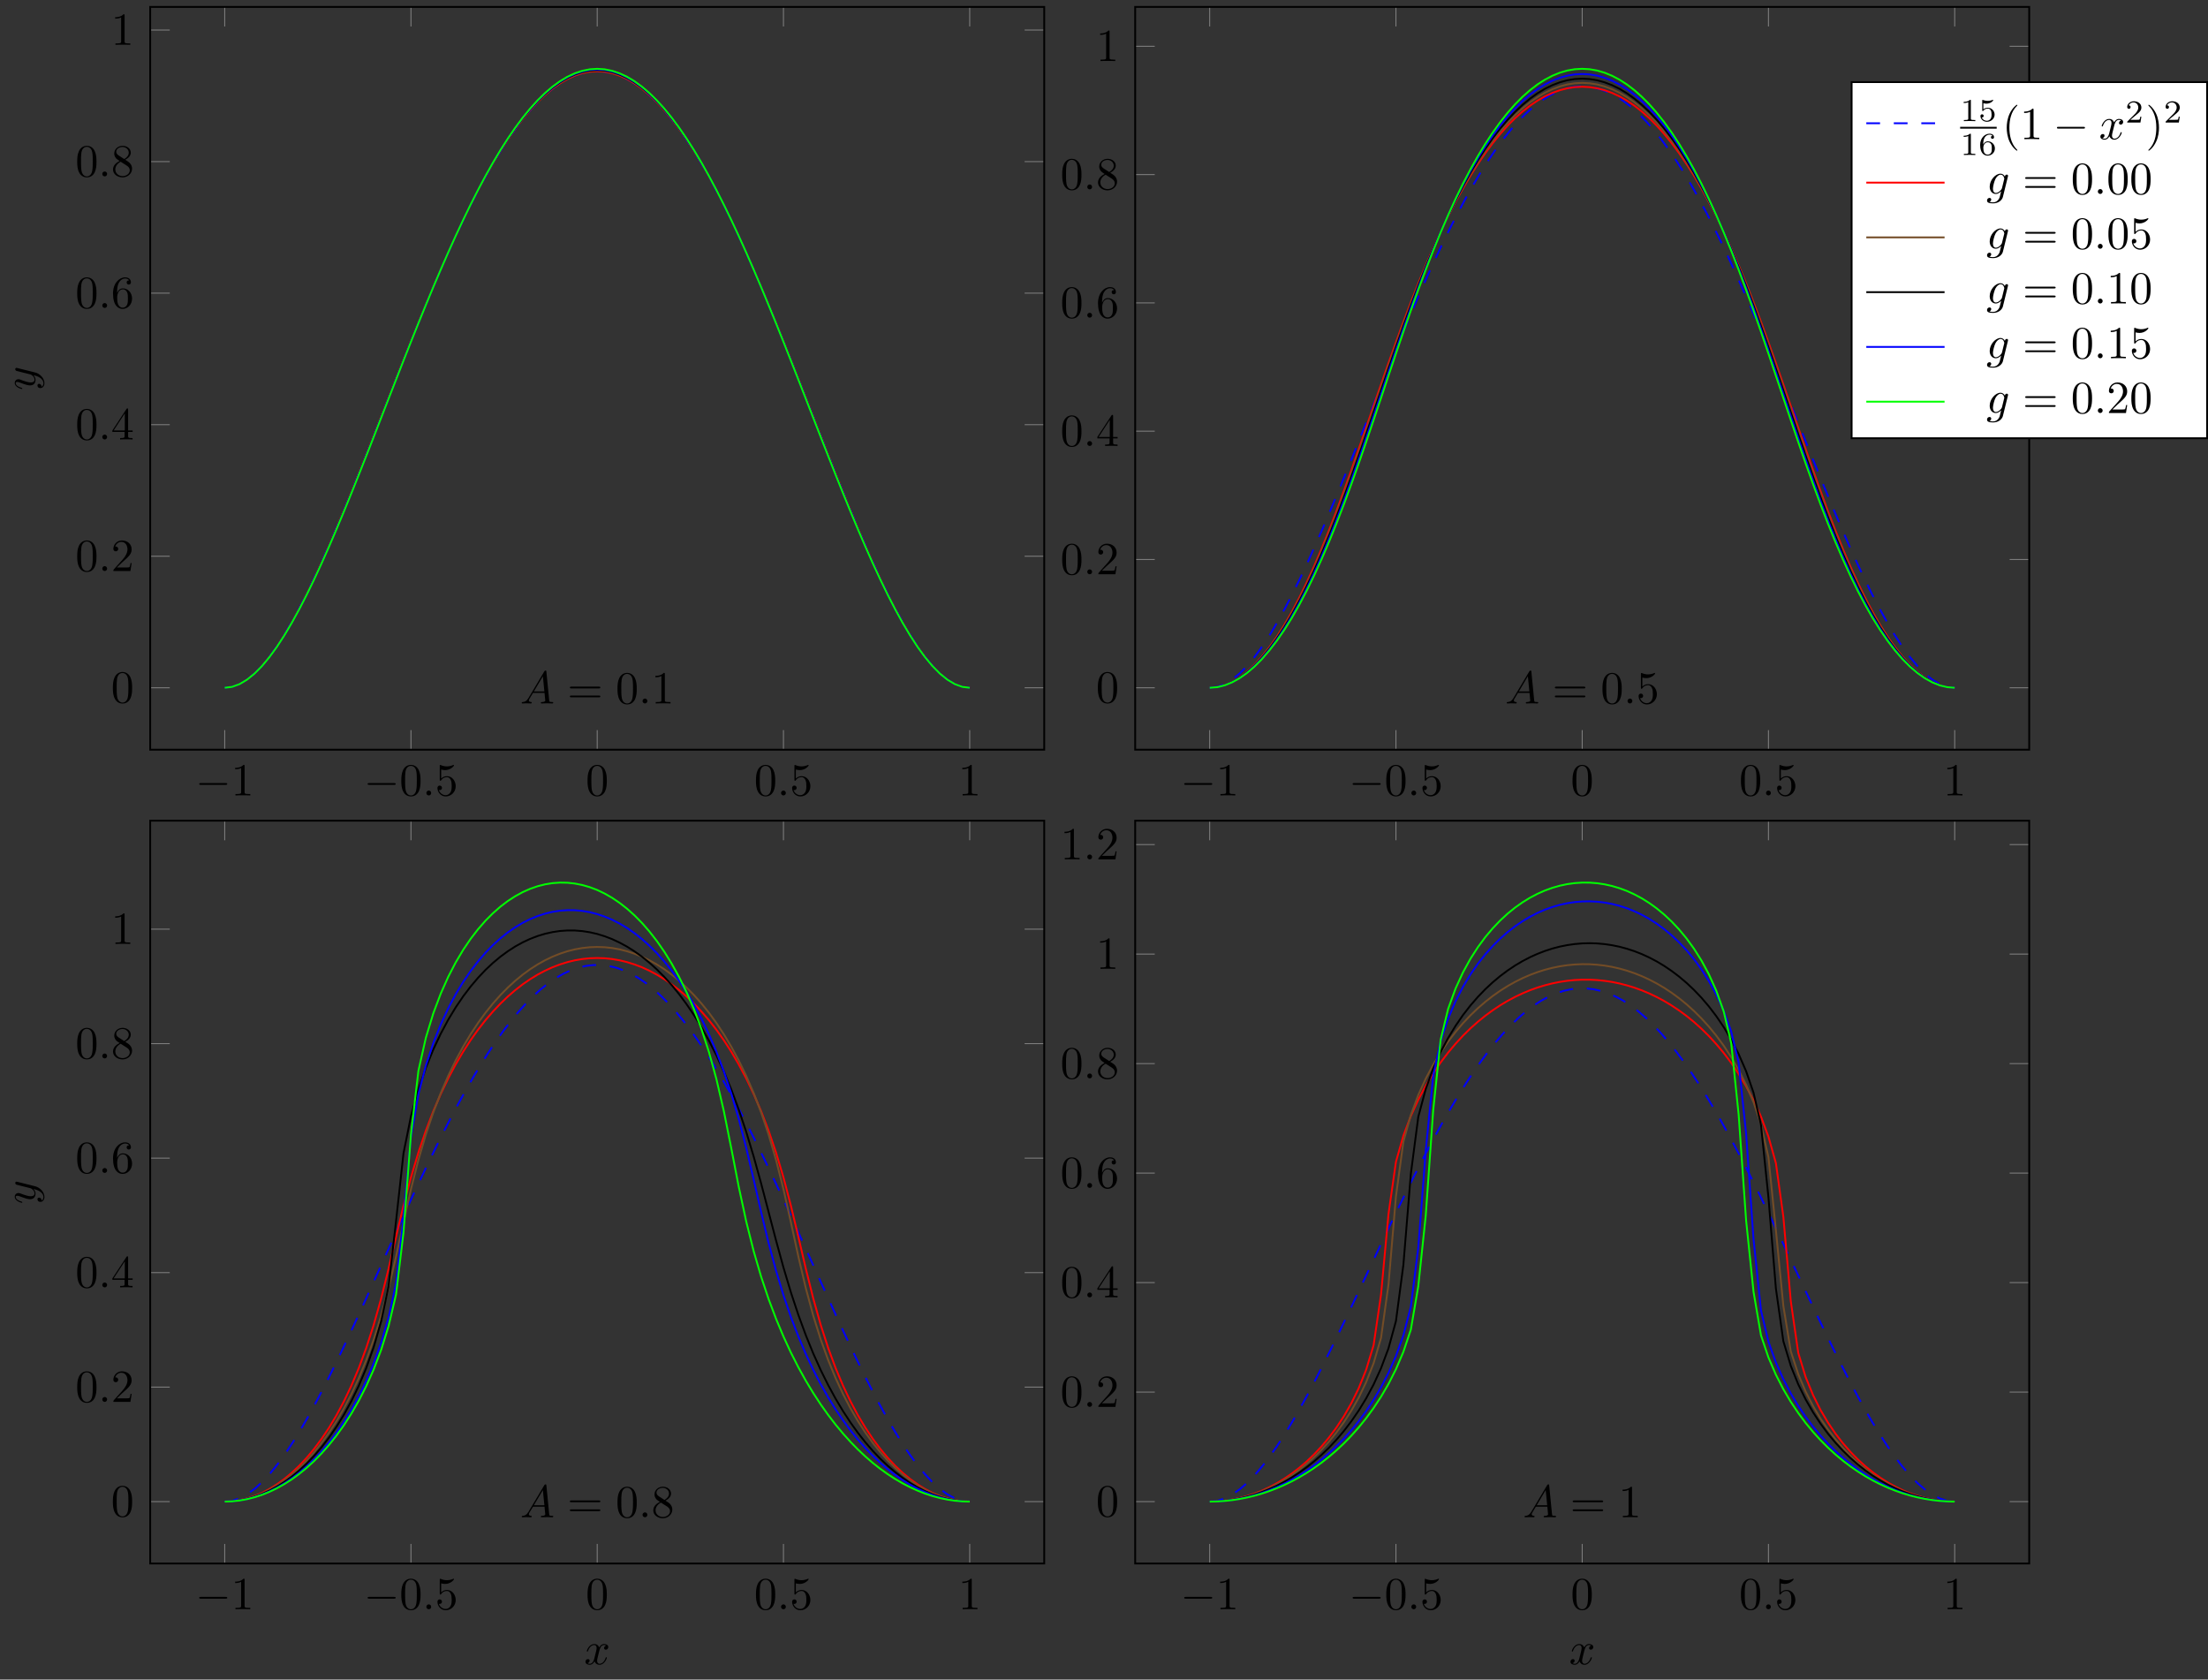 <?xml version="1.0" encoding="UTF-8"?>
<svg xmlns="http://www.w3.org/2000/svg" xmlns:xlink="http://www.w3.org/1999/xlink" width="479.8pt" height="364.939pt" viewBox="0 0 479.8 364.939" version="1.1">
<rect x="0" y="0" width="479.8" height="364.939" fill="#333333" stroke="none"/>
<defs>
<g>
<symbol overflow="visible" id="glyph0-0">
<path style="stroke:none;" d=""/>
</symbol>
<symbol overflow="visible" id="glyph0-1">
<path style="stroke:none;" d="M 6.562 -2.297 C 6.734 -2.297 6.922 -2.297 6.922 -2.5 C 6.922 -2.688 6.734 -2.688 6.562 -2.688 L 1.172 -2.688 C 1 -2.688 0.828 -2.688 0.828 -2.5 C 0.828 -2.297 1 -2.297 1.172 -2.297 Z M 6.562 -2.297 "/>
</symbol>
<symbol overflow="visible" id="glyph1-0">
<path style="stroke:none;" d=""/>
</symbol>
<symbol overflow="visible" id="glyph1-1">
<path style="stroke:none;" d="M 2.938 -6.375 C 2.938 -6.625 2.938 -6.641 2.703 -6.641 C 2.078 -6 1.203 -6 0.891 -6 L 0.891 -5.688 C 1.094 -5.688 1.672 -5.688 2.188 -5.953 L 2.188 -0.781 C 2.188 -0.422 2.156 -0.312 1.266 -0.312 L 0.953 -0.312 L 0.953 0 C 1.297 -0.031 2.156 -0.031 2.562 -0.031 C 2.953 -0.031 3.828 -0.031 4.172 0 L 4.172 -0.312 L 3.859 -0.312 C 2.953 -0.312 2.938 -0.422 2.938 -0.781 Z M 2.938 -6.375 "/>
</symbol>
<symbol overflow="visible" id="glyph1-2">
<path style="stroke:none;" d="M 4.578 -3.188 C 4.578 -3.984 4.531 -4.781 4.188 -5.516 C 3.734 -6.484 2.906 -6.641 2.5 -6.641 C 1.891 -6.641 1.172 -6.375 0.75 -5.453 C 0.438 -4.766 0.391 -3.984 0.391 -3.188 C 0.391 -2.438 0.422 -1.547 0.844 -0.781 C 1.266 0.016 2 0.219 2.484 0.219 C 3.016 0.219 3.781 0.016 4.219 -0.938 C 4.531 -1.625 4.578 -2.406 4.578 -3.188 Z M 2.484 0 C 2.094 0 1.5 -0.25 1.328 -1.203 C 1.219 -1.797 1.219 -2.719 1.219 -3.312 C 1.219 -3.953 1.219 -4.609 1.297 -5.141 C 1.484 -6.328 2.234 -6.422 2.484 -6.422 C 2.812 -6.422 3.469 -6.234 3.656 -5.25 C 3.766 -4.688 3.766 -3.938 3.766 -3.312 C 3.766 -2.562 3.766 -1.891 3.656 -1.25 C 3.5 -0.297 2.938 0 2.484 0 Z M 2.484 0 "/>
</symbol>
<symbol overflow="visible" id="glyph1-3">
<path style="stroke:none;" d="M 4.469 -2 C 4.469 -3.188 3.656 -4.188 2.578 -4.188 C 2.109 -4.188 1.672 -4.031 1.312 -3.672 L 1.312 -5.625 C 1.516 -5.562 1.844 -5.5 2.156 -5.5 C 3.391 -5.5 4.094 -6.406 4.094 -6.531 C 4.094 -6.594 4.062 -6.641 3.984 -6.641 C 3.984 -6.641 3.953 -6.641 3.906 -6.609 C 3.703 -6.516 3.219 -6.312 2.547 -6.312 C 2.156 -6.312 1.688 -6.391 1.219 -6.594 C 1.141 -6.625 1.125 -6.625 1.109 -6.625 C 1 -6.625 1 -6.547 1 -6.391 L 1 -3.438 C 1 -3.266 1 -3.188 1.141 -3.188 C 1.219 -3.188 1.234 -3.203 1.281 -3.266 C 1.391 -3.422 1.75 -3.969 2.562 -3.969 C 3.078 -3.969 3.328 -3.516 3.406 -3.328 C 3.562 -2.953 3.594 -2.578 3.594 -2.078 C 3.594 -1.719 3.594 -1.125 3.344 -0.703 C 3.109 -0.312 2.734 -0.062 2.281 -0.062 C 1.562 -0.062 0.984 -0.594 0.812 -1.172 C 0.844 -1.172 0.875 -1.156 0.984 -1.156 C 1.312 -1.156 1.484 -1.406 1.484 -1.641 C 1.484 -1.891 1.312 -2.141 0.984 -2.141 C 0.844 -2.141 0.5 -2.062 0.5 -1.609 C 0.5 -0.75 1.188 0.219 2.297 0.219 C 3.453 0.219 4.469 -0.734 4.469 -2 Z M 4.469 -2 "/>
</symbol>
<symbol overflow="visible" id="glyph1-4">
<path style="stroke:none;" d="M 1.266 -0.766 L 2.328 -1.797 C 3.875 -3.172 4.469 -3.703 4.469 -4.703 C 4.469 -5.844 3.578 -6.641 2.359 -6.641 C 1.234 -6.641 0.5 -5.719 0.5 -4.828 C 0.5 -4.281 1 -4.281 1.031 -4.281 C 1.203 -4.281 1.547 -4.391 1.547 -4.812 C 1.547 -5.062 1.359 -5.328 1.016 -5.328 C 0.938 -5.328 0.922 -5.328 0.891 -5.312 C 1.109 -5.969 1.656 -6.328 2.234 -6.328 C 3.141 -6.328 3.562 -5.516 3.562 -4.703 C 3.562 -3.906 3.078 -3.125 2.516 -2.5 L 0.609 -0.375 C 0.5 -0.266 0.5 -0.234 0.5 0 L 4.203 0 L 4.469 -1.734 L 4.234 -1.734 C 4.172 -1.438 4.109 -1 4 -0.844 C 3.938 -0.766 3.281 -0.766 3.062 -0.766 Z M 1.266 -0.766 "/>
</symbol>
<symbol overflow="visible" id="glyph1-5">
<path style="stroke:none;" d="M 2.938 -1.641 L 2.938 -0.781 C 2.938 -0.422 2.906 -0.312 2.172 -0.312 L 1.969 -0.312 L 1.969 0 C 2.375 -0.031 2.891 -0.031 3.312 -0.031 C 3.734 -0.031 4.25 -0.031 4.672 0 L 4.672 -0.312 L 4.453 -0.312 C 3.719 -0.312 3.703 -0.422 3.703 -0.781 L 3.703 -1.641 L 4.688 -1.641 L 4.688 -1.953 L 3.703 -1.953 L 3.703 -6.484 C 3.703 -6.688 3.703 -6.75 3.531 -6.75 C 3.453 -6.75 3.422 -6.75 3.344 -6.625 L 0.281 -1.953 L 0.281 -1.641 Z M 2.984 -1.953 L 0.562 -1.953 L 2.984 -5.672 Z M 2.984 -1.953 "/>
</symbol>
<symbol overflow="visible" id="glyph1-6">
<path style="stroke:none;" d="M 1.312 -3.266 L 1.312 -3.516 C 1.312 -6.031 2.547 -6.391 3.062 -6.391 C 3.297 -6.391 3.719 -6.328 3.938 -5.984 C 3.781 -5.984 3.391 -5.984 3.391 -5.547 C 3.391 -5.234 3.625 -5.078 3.844 -5.078 C 4 -5.078 4.312 -5.172 4.312 -5.562 C 4.312 -6.156 3.875 -6.641 3.047 -6.641 C 1.766 -6.641 0.422 -5.359 0.422 -3.156 C 0.422 -0.484 1.578 0.219 2.5 0.219 C 3.609 0.219 4.562 -0.719 4.562 -2.031 C 4.562 -3.297 3.672 -4.25 2.562 -4.25 C 1.891 -4.25 1.516 -3.75 1.312 -3.266 Z M 2.5 -0.062 C 1.875 -0.062 1.578 -0.656 1.516 -0.812 C 1.328 -1.281 1.328 -2.078 1.328 -2.25 C 1.328 -3.031 1.656 -4.031 2.547 -4.031 C 2.719 -4.031 3.172 -4.031 3.484 -3.406 C 3.656 -3.047 3.656 -2.531 3.656 -2.047 C 3.656 -1.562 3.656 -1.062 3.484 -0.703 C 3.188 -0.109 2.734 -0.062 2.5 -0.062 Z M 2.5 -0.062 "/>
</symbol>
<symbol overflow="visible" id="glyph1-7">
<path style="stroke:none;" d="M 1.625 -4.562 C 1.172 -4.859 1.125 -5.188 1.125 -5.359 C 1.125 -5.969 1.781 -6.391 2.484 -6.391 C 3.203 -6.391 3.844 -5.875 3.844 -5.156 C 3.844 -4.578 3.453 -4.109 2.859 -3.766 Z M 3.078 -3.609 C 3.797 -3.984 4.281 -4.5 4.281 -5.156 C 4.281 -6.078 3.406 -6.641 2.5 -6.641 C 1.5 -6.641 0.688 -5.906 0.688 -4.969 C 0.688 -4.797 0.703 -4.344 1.125 -3.875 C 1.234 -3.766 1.609 -3.516 1.859 -3.344 C 1.281 -3.047 0.422 -2.5 0.422 -1.5 C 0.422 -0.453 1.438 0.219 2.484 0.219 C 3.609 0.219 4.562 -0.609 4.562 -1.672 C 4.562 -2.031 4.453 -2.484 4.062 -2.906 C 3.875 -3.109 3.719 -3.203 3.078 -3.609 Z M 2.078 -3.188 L 3.312 -2.406 C 3.594 -2.219 4.062 -1.922 4.062 -1.312 C 4.062 -0.578 3.312 -0.062 2.5 -0.062 C 1.641 -0.062 0.922 -0.672 0.922 -1.5 C 0.922 -2.078 1.234 -2.719 2.078 -3.188 Z M 2.078 -3.188 "/>
</symbol>
<symbol overflow="visible" id="glyph1-8">
<path style="stroke:none;" d="M 6.844 -3.266 C 7 -3.266 7.188 -3.266 7.188 -3.453 C 7.188 -3.656 7 -3.656 6.859 -3.656 L 0.891 -3.656 C 0.75 -3.656 0.562 -3.656 0.562 -3.453 C 0.562 -3.266 0.75 -3.266 0.891 -3.266 Z M 6.859 -1.328 C 7 -1.328 7.188 -1.328 7.188 -1.531 C 7.188 -1.719 7 -1.719 6.844 -1.719 L 0.891 -1.719 C 0.75 -1.719 0.562 -1.719 0.562 -1.531 C 0.562 -1.328 0.75 -1.328 0.891 -1.328 Z M 6.859 -1.328 "/>
</symbol>
<symbol overflow="visible" id="glyph1-9">
<path style="stroke:none;" d="M 3.297 2.391 C 3.297 2.359 3.297 2.344 3.125 2.172 C 1.891 0.922 1.562 -0.969 1.562 -2.5 C 1.562 -4.234 1.938 -5.969 3.172 -7.203 C 3.297 -7.328 3.297 -7.344 3.297 -7.375 C 3.297 -7.453 3.266 -7.484 3.203 -7.484 C 3.094 -7.484 2.203 -6.797 1.609 -5.531 C 1.109 -4.438 0.984 -3.328 0.984 -2.5 C 0.984 -1.719 1.094 -0.516 1.641 0.625 C 2.25 1.844 3.094 2.5 3.203 2.5 C 3.266 2.5 3.297 2.469 3.297 2.391 Z M 3.297 2.391 "/>
</symbol>
<symbol overflow="visible" id="glyph1-10">
<path style="stroke:none;" d="M 2.875 -2.5 C 2.875 -3.266 2.766 -4.469 2.219 -5.609 C 1.625 -6.828 0.766 -7.484 0.672 -7.484 C 0.609 -7.484 0.562 -7.438 0.562 -7.375 C 0.562 -7.344 0.562 -7.328 0.75 -7.141 C 1.734 -6.156 2.297 -4.578 2.297 -2.5 C 2.297 -0.781 1.938 0.969 0.703 2.219 C 0.562 2.344 0.562 2.359 0.562 2.391 C 0.562 2.453 0.609 2.5 0.672 2.5 C 0.766 2.5 1.672 1.812 2.25 0.547 C 2.766 -0.547 2.875 -1.656 2.875 -2.5 Z M 2.875 -2.5 "/>
</symbol>
<symbol overflow="visible" id="glyph2-0">
<path style="stroke:none;" d=""/>
</symbol>
<symbol overflow="visible" id="glyph2-1">
<path style="stroke:none;" d="M 1.906 -0.531 C 1.906 -0.812 1.672 -1.062 1.391 -1.062 C 1.094 -1.062 0.859 -0.812 0.859 -0.531 C 0.859 -0.234 1.094 0 1.391 0 C 1.672 0 1.906 -0.234 1.906 -0.531 Z M 1.906 -0.531 "/>
</symbol>
<symbol overflow="visible" id="glyph2-2">
<path style="stroke:none;" d="M 1.781 -1.141 C 1.391 -0.484 1 -0.344 0.562 -0.312 C 0.438 -0.297 0.344 -0.297 0.344 -0.109 C 0.344 -0.047 0.406 0 0.484 0 C 0.75 0 1.062 -0.031 1.328 -0.031 C 1.672 -0.031 2.016 0 2.328 0 C 2.391 0 2.516 0 2.516 -0.188 C 2.516 -0.297 2.438 -0.312 2.359 -0.312 C 2.141 -0.328 1.891 -0.406 1.891 -0.656 C 1.891 -0.781 1.953 -0.891 2.031 -1.031 L 2.797 -2.297 L 5.297 -2.297 C 5.312 -2.094 5.453 -0.734 5.453 -0.641 C 5.453 -0.344 4.938 -0.312 4.734 -0.312 C 4.594 -0.312 4.5 -0.312 4.5 -0.109 C 4.5 0 4.609 0 4.641 0 C 5.047 0 5.469 -0.031 5.875 -0.031 C 6.125 -0.031 6.766 0 7.016 0 C 7.062 0 7.188 0 7.188 -0.203 C 7.188 -0.312 7.094 -0.312 6.953 -0.312 C 6.344 -0.312 6.344 -0.375 6.312 -0.672 L 5.703 -6.891 C 5.688 -7.094 5.688 -7.141 5.516 -7.141 C 5.359 -7.141 5.312 -7.062 5.25 -6.969 Z M 2.984 -2.609 L 4.938 -5.906 L 5.266 -2.609 Z M 2.984 -2.609 "/>
</symbol>
<symbol overflow="visible" id="glyph2-3">
<path style="stroke:none;" d="M 3.328 -3.016 C 3.391 -3.266 3.625 -4.188 4.312 -4.188 C 4.359 -4.188 4.609 -4.188 4.812 -4.062 C 4.531 -4 4.344 -3.766 4.344 -3.516 C 4.344 -3.359 4.453 -3.172 4.719 -3.172 C 4.938 -3.172 5.25 -3.344 5.25 -3.75 C 5.25 -4.266 4.672 -4.406 4.328 -4.406 C 3.75 -4.406 3.406 -3.875 3.281 -3.656 C 3.031 -4.312 2.5 -4.406 2.203 -4.406 C 1.172 -4.406 0.594 -3.125 0.594 -2.875 C 0.594 -2.766 0.703 -2.766 0.719 -2.766 C 0.797 -2.766 0.828 -2.797 0.844 -2.875 C 1.188 -3.938 1.844 -4.188 2.188 -4.188 C 2.375 -4.188 2.719 -4.094 2.719 -3.516 C 2.719 -3.203 2.547 -2.547 2.188 -1.141 C 2.031 -0.531 1.672 -0.109 1.234 -0.109 C 1.172 -0.109 0.953 -0.109 0.734 -0.234 C 0.984 -0.297 1.203 -0.5 1.203 -0.781 C 1.203 -1.047 0.984 -1.125 0.844 -1.125 C 0.531 -1.125 0.297 -0.875 0.297 -0.547 C 0.297 -0.094 0.781 0.109 1.219 0.109 C 1.891 0.109 2.25 -0.594 2.266 -0.641 C 2.391 -0.281 2.75 0.109 3.344 0.109 C 4.375 0.109 4.938 -1.172 4.938 -1.422 C 4.938 -1.531 4.859 -1.531 4.828 -1.531 C 4.734 -1.531 4.719 -1.484 4.688 -1.422 C 4.359 -0.344 3.688 -0.109 3.375 -0.109 C 2.984 -0.109 2.828 -0.422 2.828 -0.766 C 2.828 -0.984 2.875 -1.203 2.984 -1.641 Z M 3.328 -3.016 "/>
</symbol>
<symbol overflow="visible" id="glyph2-4">
<path style="stroke:none;" d="M 4.688 -3.766 C 4.703 -3.812 4.719 -3.875 4.719 -3.938 C 4.719 -4.109 4.609 -4.203 4.438 -4.203 C 4.344 -4.203 4.062 -4.141 4.031 -3.781 C 3.844 -4.141 3.5 -4.406 3.094 -4.406 C 1.969 -4.406 0.734 -3.016 0.734 -1.578 C 0.734 -0.594 1.328 0 2.047 0 C 2.641 0 3.109 -0.469 3.203 -0.578 L 3.219 -0.562 C 3.016 0.312 2.891 0.734 2.891 0.75 C 2.844 0.844 2.516 1.828 1.453 1.828 C 1.266 1.828 0.938 1.812 0.656 1.719 C 0.953 1.641 1.062 1.375 1.062 1.203 C 1.062 1.047 0.953 0.859 0.688 0.859 C 0.469 0.859 0.156 1.031 0.156 1.438 C 0.156 1.844 0.516 2.047 1.469 2.047 C 2.719 2.047 3.438 1.266 3.594 0.672 Z M 3.406 -1.281 C 3.344 -1.016 3.109 -0.766 2.891 -0.578 C 2.688 -0.406 2.375 -0.219 2.078 -0.219 C 1.578 -0.219 1.438 -0.734 1.438 -1.141 C 1.438 -1.609 1.719 -2.797 2 -3.297 C 2.266 -3.781 2.688 -4.188 3.109 -4.188 C 3.766 -4.188 3.906 -3.375 3.906 -3.328 C 3.906 -3.281 3.891 -3.219 3.875 -3.188 Z M 3.406 -1.281 "/>
</symbol>
<symbol overflow="visible" id="glyph3-0">
<path style="stroke:none;" d=""/>
</symbol>
<symbol overflow="visible" id="glyph3-1">
<path style="stroke:none;" d="M -3.797 -4.844 C -3.938 -4.891 -3.953 -4.891 -4.031 -4.891 C -4.203 -4.891 -4.297 -4.75 -4.297 -4.594 C -4.297 -4.5 -4.234 -4.344 -4.094 -4.25 C -4.031 -4.234 -3.734 -4.141 -3.547 -4.109 C -3.297 -4.031 -3.016 -3.969 -2.75 -3.906 L -0.953 -3.453 C -0.812 -3.422 -0.109 -2.984 -0.109 -2.328 C -0.109 -1.828 -0.547 -1.719 -0.922 -1.719 C -1.375 -1.719 -2 -1.891 -2.875 -2.219 C -3.281 -2.375 -3.391 -2.422 -3.594 -2.422 C -4.031 -2.422 -4.406 -2.109 -4.406 -1.609 C -4.406 -0.656 -2.953 -0.297 -2.875 -0.297 C -2.766 -0.297 -2.766 -0.391 -2.766 -0.406 C -2.766 -0.516 -2.797 -0.516 -2.953 -0.562 C -3.891 -0.844 -4.188 -1.234 -4.188 -1.578 C -4.188 -1.656 -4.188 -1.828 -3.875 -1.828 C -3.625 -1.828 -3.359 -1.719 -3.172 -1.656 C -2.109 -1.25 -1.547 -1.078 -1.078 -1.078 C -0.188 -1.078 0.109 -1.703 0.109 -2.297 C 0.109 -2.688 -0.062 -3.016 -0.344 -3.297 C 0.172 -3.172 0.672 -3.047 1.203 -2.656 C 1.531 -2.391 1.828 -2.016 1.828 -1.562 C 1.828 -1.422 1.797 -0.969 1.406 -0.797 C 1.406 -0.953 1.406 -1.094 1.281 -1.219 C 1.203 -1.328 1.062 -1.422 0.875 -1.422 C 0.562 -1.422 0.531 -1.156 0.531 -1.062 C 0.531 -0.828 0.688 -0.5 1.172 -0.5 C 1.672 -0.5 2.047 -0.938 2.047 -1.562 C 2.047 -2.578 1.141 -3.609 0.016 -3.891 Z M -3.797 -4.844 "/>
</symbol>
<symbol overflow="visible" id="glyph4-0">
<path style="stroke:none;" d=""/>
</symbol>
<symbol overflow="visible" id="glyph4-1">
<path style="stroke:none;" d="M 2.328 -4.438 C 2.328 -4.625 2.328 -4.625 2.125 -4.625 C 1.672 -4.188 1.047 -4.188 0.766 -4.188 L 0.766 -3.938 C 0.922 -3.938 1.391 -3.938 1.766 -4.125 L 1.766 -0.578 C 1.766 -0.344 1.766 -0.25 1.078 -0.25 L 0.812 -0.25 L 0.812 0 C 0.938 0 1.797 -0.031 2.047 -0.031 C 2.266 -0.031 3.141 0 3.297 0 L 3.297 -0.25 L 3.031 -0.25 C 2.328 -0.25 2.328 -0.344 2.328 -0.578 Z M 2.328 -4.438 "/>
</symbol>
<symbol overflow="visible" id="glyph4-2">
<path style="stroke:none;" d="M 1.078 -3.891 C 1.438 -3.797 1.641 -3.797 1.75 -3.797 C 2.672 -3.797 3.219 -4.422 3.219 -4.531 C 3.219 -4.609 3.172 -4.625 3.141 -4.625 C 3.125 -4.625 3.109 -4.625 3.078 -4.609 C 2.906 -4.547 2.547 -4.406 2.031 -4.406 C 1.828 -4.406 1.469 -4.422 1.016 -4.594 C 0.938 -4.625 0.922 -4.625 0.922 -4.625 C 0.828 -4.625 0.828 -4.547 0.828 -4.438 L 0.828 -2.391 C 0.828 -2.266 0.828 -2.188 0.938 -2.188 C 1 -2.188 1.016 -2.188 1.078 -2.281 C 1.375 -2.656 1.812 -2.719 2.047 -2.719 C 2.469 -2.719 2.656 -2.391 2.688 -2.328 C 2.812 -2.094 2.859 -1.828 2.859 -1.422 C 2.859 -1.219 2.859 -0.812 2.641 -0.5 C 2.469 -0.25 2.172 -0.078 1.828 -0.078 C 1.375 -0.078 0.906 -0.328 0.734 -0.797 C 1 -0.781 1.141 -0.953 1.141 -1.141 C 1.141 -1.438 0.875 -1.484 0.781 -1.484 C 0.781 -1.484 0.438 -1.484 0.438 -1.109 C 0.438 -0.484 1.016 0.141 1.844 0.141 C 2.734 0.141 3.516 -0.516 3.516 -1.406 C 3.516 -2.188 2.922 -2.906 2.062 -2.906 C 1.75 -2.906 1.391 -2.844 1.078 -2.578 Z M 1.078 -3.891 "/>
</symbol>
<symbol overflow="visible" id="glyph4-3">
<path style="stroke:none;" d="M 1.047 -2.281 C 1.047 -2.844 1.094 -3.359 1.359 -3.797 C 1.594 -4.172 1.969 -4.422 2.422 -4.422 C 2.625 -4.422 2.906 -4.375 3.047 -4.188 C 2.875 -4.172 2.719 -4.047 2.719 -3.844 C 2.719 -3.672 2.844 -3.516 3.047 -3.516 C 3.266 -3.516 3.391 -3.656 3.391 -3.859 C 3.391 -4.266 3.094 -4.625 2.406 -4.625 C 1.406 -4.625 0.375 -3.703 0.375 -2.203 C 0.375 -0.406 1.219 0.141 2 0.141 C 2.844 0.141 3.578 -0.516 3.578 -1.422 C 3.578 -2.312 2.875 -2.969 2.062 -2.969 C 1.5 -2.969 1.203 -2.594 1.047 -2.281 Z M 2 -0.078 C 1.641 -0.078 1.375 -0.281 1.219 -0.594 C 1.125 -0.797 1.062 -1.156 1.062 -1.562 C 1.062 -2.25 1.469 -2.766 2.031 -2.766 C 2.344 -2.766 2.562 -2.641 2.734 -2.391 C 2.906 -2.125 2.906 -1.828 2.906 -1.422 C 2.906 -1.031 2.906 -0.734 2.719 -0.453 C 2.562 -0.219 2.328 -0.078 2 -0.078 Z M 2 -0.078 "/>
</symbol>
<symbol overflow="visible" id="glyph4-4">
<path style="stroke:none;" d="M 3.516 -1.266 L 3.281 -1.266 C 3.266 -1.109 3.188 -0.703 3.094 -0.641 C 3.047 -0.594 2.516 -0.594 2.406 -0.594 L 1.125 -0.594 C 1.859 -1.234 2.109 -1.438 2.516 -1.766 C 3.031 -2.172 3.516 -2.609 3.516 -3.266 C 3.516 -4.109 2.781 -4.625 1.891 -4.625 C 1.031 -4.625 0.438 -4.016 0.438 -3.375 C 0.438 -3.031 0.734 -2.984 0.812 -2.984 C 0.969 -2.984 1.172 -3.109 1.172 -3.359 C 1.172 -3.484 1.125 -3.734 0.766 -3.734 C 0.984 -4.219 1.453 -4.375 1.781 -4.375 C 2.484 -4.375 2.844 -3.828 2.844 -3.266 C 2.844 -2.656 2.406 -2.188 2.188 -1.938 L 0.516 -0.266 C 0.438 -0.203 0.438 -0.188 0.438 0 L 3.312 0 Z M 3.516 -1.266 "/>
</symbol>
</g>
<clipPath id="clip1">
  <path d="M 402 17 L 479.801 17 L 479.801 96 L 402 96 Z M 402 17 "/>
</clipPath>
</defs>
<g id="surface1">
<path style="fill:none;stroke-width:0.199;stroke-linecap:butt;stroke-linejoin:miter;stroke:rgb(50%,50%,50%);stroke-opacity:1;stroke-miterlimit:10;" d="M 0.001 -13.452 L 0.001 -9.198 M 40.474 -13.452 L 40.474 -9.198 M 80.946 -13.452 L 80.946 -9.198 M 121.419 -13.452 L 121.419 -9.198 M 161.892 -13.452 L 161.892 -9.198 M 0.001 147.939 L 0.001 143.689 M 40.474 147.939 L 40.474 143.689 M 80.946 147.939 L 80.946 143.689 M 121.419 147.939 L 121.419 143.689 M 161.892 147.939 L 161.892 143.689 " transform="matrix(1,0,0,-1,48.827,149.443)"/>
<path style="fill:none;stroke-width:0.199;stroke-linecap:butt;stroke-linejoin:miter;stroke:rgb(50%,50%,50%);stroke-opacity:1;stroke-miterlimit:10;" d="M -16.19 0.002 L -11.94 0.002 M -16.19 28.584 L -11.94 28.584 M -16.19 57.166 L -11.94 57.166 M -16.19 85.748 L -11.94 85.748 M -16.19 114.33 L -11.94 114.33 M -16.19 142.916 L -11.94 142.916 M 178.083 0.002 L 173.829 0.002 M 178.083 28.584 L 173.829 28.584 M 178.083 57.166 L 173.829 57.166 M 178.083 85.748 L 173.829 85.748 M 178.083 114.33 L 173.829 114.33 M 178.083 142.916 L 173.829 142.916 " transform="matrix(1,0,0,-1,48.827,149.443)"/>
<path style="fill:none;stroke-width:0.399;stroke-linecap:butt;stroke-linejoin:miter;stroke:rgb(0%,0%,0%);stroke-opacity:1;stroke-miterlimit:10;" d="M -16.19 -13.452 L -16.19 147.939 L 178.083 147.939 L 178.083 -13.452 Z M -16.19 -13.452 " transform="matrix(1,0,0,-1,48.827,149.443)"/>
<g style="fill:rgb(0%,0%,0%);fill-opacity:1;">
  <use xlink:href="#glyph0-1" x="42.462" y="172.833"/>
</g>
<g style="fill:rgb(0%,0%,0%);fill-opacity:1;">
  <use xlink:href="#glyph1-1" x="50.211" y="172.833"/>
</g>
<g style="fill:rgb(0%,0%,0%);fill-opacity:1;">
  <use xlink:href="#glyph0-1" x="79.06" y="172.833"/>
</g>
<g style="fill:rgb(0%,0%,0%);fill-opacity:1;">
  <use xlink:href="#glyph1-2" x="86.809" y="172.833"/>
</g>
<g style="fill:rgb(0%,0%,0%);fill-opacity:1;">
  <use xlink:href="#glyph2-1" x="91.79" y="172.833"/>
</g>
<g style="fill:rgb(0%,0%,0%);fill-opacity:1;">
  <use xlink:href="#glyph1-3" x="94.558" y="172.833"/>
</g>
<g style="fill:rgb(0%,0%,0%);fill-opacity:1;">
  <use xlink:href="#glyph1-2" x="127.281" y="172.833"/>
</g>
<g style="fill:rgb(0%,0%,0%);fill-opacity:1;">
  <use xlink:href="#glyph1-2" x="163.88" y="172.833"/>
</g>
<g style="fill:rgb(0%,0%,0%);fill-opacity:1;">
  <use xlink:href="#glyph2-1" x="168.861" y="172.833"/>
</g>
<g style="fill:rgb(0%,0%,0%);fill-opacity:1;">
  <use xlink:href="#glyph1-3" x="171.628" y="172.833"/>
</g>
<g style="fill:rgb(0%,0%,0%);fill-opacity:1;">
  <use xlink:href="#glyph1-1" x="208.226" y="172.833"/>
</g>
<g style="fill:rgb(0%,0%,0%);fill-opacity:1;">
  <use xlink:href="#glyph1-2" x="24.136" y="152.653"/>
</g>
<g style="fill:rgb(0%,0%,0%);fill-opacity:1;">
  <use xlink:href="#glyph1-2" x="16.387" y="124.071"/>
</g>
<g style="fill:rgb(0%,0%,0%);fill-opacity:1;">
  <use xlink:href="#glyph2-1" x="21.369" y="124.071"/>
</g>
<g style="fill:rgb(0%,0%,0%);fill-opacity:1;">
  <use xlink:href="#glyph1-4" x="24.136" y="124.071"/>
</g>
<g style="fill:rgb(0%,0%,0%);fill-opacity:1;">
  <use xlink:href="#glyph1-2" x="16.387" y="95.488"/>
</g>
<g style="fill:rgb(0%,0%,0%);fill-opacity:1;">
  <use xlink:href="#glyph2-1" x="21.369" y="95.488"/>
</g>
<g style="fill:rgb(0%,0%,0%);fill-opacity:1;">
  <use xlink:href="#glyph1-5" x="24.136" y="95.488"/>
</g>
<g style="fill:rgb(0%,0%,0%);fill-opacity:1;">
  <use xlink:href="#glyph1-2" x="16.387" y="66.906"/>
</g>
<g style="fill:rgb(0%,0%,0%);fill-opacity:1;">
  <use xlink:href="#glyph2-1" x="21.369" y="66.906"/>
</g>
<g style="fill:rgb(0%,0%,0%);fill-opacity:1;">
  <use xlink:href="#glyph1-6" x="24.136" y="66.906"/>
</g>
<g style="fill:rgb(0%,0%,0%);fill-opacity:1;">
  <use xlink:href="#glyph1-2" x="16.387" y="38.324"/>
</g>
<g style="fill:rgb(0%,0%,0%);fill-opacity:1;">
  <use xlink:href="#glyph2-1" x="21.369" y="38.324"/>
</g>
<g style="fill:rgb(0%,0%,0%);fill-opacity:1;">
  <use xlink:href="#glyph1-7" x="24.136" y="38.324"/>
</g>
<g style="fill:rgb(0%,0%,0%);fill-opacity:1;">
  <use xlink:href="#glyph1-1" x="24.136" y="9.741"/>
</g>
<path style="fill:none;stroke-width:0.399;stroke-linecap:butt;stroke-linejoin:miter;stroke:rgb(0%,0%,100%);stroke-opacity:1;stroke-dasharray:2.989,2.989;stroke-miterlimit:10;" d="M 0.001 0.002 L 1.634 0.213 L 3.271 0.841 L 4.907 1.849 L 6.54 3.22 L 8.177 4.927 L 9.81 6.947 L 11.446 9.255 L 13.083 11.826 L 14.716 14.642 L 16.353 17.673 L 17.985 20.908 L 19.622 24.322 L 21.259 27.892 L 22.892 31.599 L 24.528 35.427 L 26.161 39.353 L 27.798 43.361 L 29.435 47.435 L 31.068 51.556 L 32.704 55.709 L 34.341 59.873 L 35.974 64.037 L 37.611 68.185 L 39.243 72.302 L 40.88 76.373 L 42.517 80.388 L 44.15 84.334 L 45.786 88.193 L 47.419 91.959 L 49.056 95.619 L 50.693 99.162 L 52.325 102.58 L 53.962 105.857 L 55.595 108.99 L 57.232 111.97 L 58.868 114.787 L 60.501 117.435 L 62.138 119.904 L 63.775 122.193 L 65.407 124.291 L 67.044 126.193 L 68.677 127.896 L 70.314 129.4 L 71.95 130.693 L 73.583 131.775 L 75.22 132.642 L 76.853 133.298 L 78.489 133.736 L 80.126 133.955 L 81.759 133.955 L 83.396 133.736 L 85.028 133.298 L 86.665 132.646 L 88.302 131.779 L 89.935 130.697 L 91.571 129.404 L 93.208 127.904 L 94.841 126.201 L 96.478 124.298 L 98.111 122.201 L 99.747 119.916 L 101.384 117.447 L 103.017 114.798 L 104.653 111.982 L 106.286 109.005 L 107.923 105.873 L 109.56 102.591 L 111.193 99.177 L 112.829 95.634 L 114.462 91.974 L 116.099 88.209 L 117.736 84.349 L 119.368 80.408 L 121.005 76.392 L 122.642 72.318 L 124.275 68.201 L 125.911 64.056 L 127.544 59.892 L 129.181 55.724 L 130.818 51.576 L 132.45 47.455 L 134.087 43.38 L 135.72 39.373 L 137.357 35.443 L 138.993 31.619 L 140.626 27.908 L 142.263 24.338 L 143.896 20.923 L 145.532 17.689 L 147.169 14.654 L 148.802 11.838 L 150.439 9.267 L 152.071 6.959 L 153.708 4.939 L 155.345 3.228 L 156.978 1.857 L 158.614 0.845 L 160.251 0.216 L 161.884 0.002 " transform="matrix(1,0,0,-1,48.827,149.443)"/>
<path style="fill:none;stroke-width:0.399;stroke-linecap:butt;stroke-linejoin:miter;stroke:rgb(100%,0%,0%);stroke-opacity:1;stroke-miterlimit:10;" d="M 0.001 0.002 L 1.618 0.209 L 3.239 0.81 L 4.857 1.791 L 6.474 3.119 L 8.095 4.779 L 9.712 6.744 L 11.333 8.99 L 12.95 11.502 L 14.571 14.255 L 16.189 17.228 L 17.81 20.404 L 19.427 23.759 L 21.044 27.275 L 22.665 30.935 L 24.282 34.716 L 25.903 38.599 L 27.521 42.572 L 29.142 46.611 L 30.759 50.705 L 32.38 54.83 L 35.614 63.119 L 37.236 67.252 L 38.853 71.357 L 40.474 75.423 L 42.091 79.431 L 43.712 83.369 L 45.329 87.232 L 46.95 90.998 L 48.568 94.662 L 50.185 98.209 L 51.806 101.634 L 53.423 104.927 L 55.044 108.076 L 56.661 111.072 L 58.282 113.912 L 59.9 116.584 L 61.521 119.088 L 63.138 121.408 L 64.755 123.548 L 66.376 125.498 L 67.993 127.255 L 69.614 128.814 L 71.232 130.173 L 72.853 131.326 L 74.47 132.275 L 76.091 133.013 L 77.708 133.545 L 79.325 133.861 L 80.946 133.966 L 82.564 133.861 L 84.185 133.545 L 85.802 133.013 L 87.423 132.275 L 89.04 131.326 L 90.661 130.173 L 92.278 128.814 L 93.896 127.255 L 95.517 125.498 L 97.134 123.548 L 98.755 121.408 L 100.372 119.088 L 101.993 116.584 L 103.611 113.912 L 105.232 111.072 L 106.849 108.076 L 108.466 104.927 L 110.087 101.634 L 111.704 98.209 L 113.325 94.662 L 114.943 90.998 L 116.564 87.232 L 118.181 83.369 L 119.802 79.431 L 121.419 75.423 L 123.036 71.357 L 124.657 67.252 L 126.275 63.119 L 127.896 58.974 L 129.513 54.83 L 131.134 50.705 L 132.751 46.611 L 134.372 42.572 L 135.989 38.599 L 137.607 34.716 L 139.228 30.935 L 140.845 27.275 L 142.466 23.759 L 144.083 20.404 L 145.704 17.228 L 147.321 14.255 L 148.943 11.502 L 150.56 8.99 L 152.177 6.744 L 153.798 4.779 L 155.415 3.119 L 157.036 1.791 L 158.653 0.81 L 160.275 0.209 L 161.892 0.002 " transform="matrix(1,0,0,-1,48.827,149.443)"/>
<path style="fill:none;stroke-width:0.399;stroke-linecap:butt;stroke-linejoin:miter;stroke:rgb(45%,29.999%,14.999%);stroke-opacity:1;stroke-miterlimit:10;" d="M 0.001 0.002 L 1.618 0.205 L 3.239 0.81 L 4.857 1.787 L 6.474 3.111 L 8.095 4.763 L 9.712 6.724 L 11.333 8.966 L 12.95 11.47 L 14.571 14.216 L 16.189 17.185 L 17.81 20.353 L 19.427 23.701 L 21.044 27.213 L 22.665 30.865 L 24.282 34.642 L 25.903 38.525 L 27.521 42.494 L 29.142 46.533 L 30.759 50.623 L 32.38 54.752 L 33.997 58.896 L 35.614 63.045 L 37.236 67.181 L 38.853 71.291 L 40.474 75.361 L 42.091 79.377 L 43.712 83.326 L 45.329 87.193 L 46.95 90.966 L 48.568 94.642 L 50.185 98.201 L 51.806 101.634 L 53.423 104.935 L 55.044 108.095 L 56.661 111.103 L 58.282 113.951 L 59.9 116.638 L 61.521 119.146 L 63.138 121.478 L 64.755 123.627 L 66.376 125.588 L 67.993 127.349 L 69.614 128.916 L 71.232 130.283 L 72.853 131.443 L 74.47 132.396 L 76.091 133.138 L 77.708 133.67 L 79.325 133.99 L 80.946 134.095 L 82.564 133.99 L 84.185 133.67 L 85.802 133.138 L 87.423 132.396 L 89.04 131.443 L 90.661 130.283 L 92.278 128.916 L 93.896 127.349 L 95.517 125.588 L 97.134 123.627 L 98.755 121.478 L 100.372 119.146 L 101.993 116.638 L 103.611 113.951 L 105.232 111.103 L 106.849 108.095 L 108.466 104.935 L 110.087 101.634 L 111.704 98.201 L 113.325 94.642 L 114.943 90.966 L 116.564 87.193 L 118.181 83.326 L 119.802 79.377 L 121.419 75.361 L 123.036 71.291 L 124.657 67.181 L 126.275 63.045 L 127.896 58.896 L 129.513 54.752 L 131.134 50.623 L 132.751 46.533 L 134.372 42.494 L 135.989 38.525 L 137.607 34.642 L 139.228 30.865 L 140.845 27.213 L 142.466 23.701 L 144.083 20.353 L 145.704 17.185 L 147.321 14.216 L 148.943 11.47 L 150.56 8.966 L 152.177 6.724 L 153.798 4.763 L 155.415 3.111 L 157.036 1.787 L 158.653 0.81 L 160.275 0.205 L 161.892 0.002 " transform="matrix(1,0,0,-1,48.827,149.443)"/>
<path style="fill:none;stroke-width:0.399;stroke-linecap:butt;stroke-linejoin:miter;stroke:rgb(0%,0%,0%);stroke-opacity:1;stroke-miterlimit:10;" d="M 0.001 0.002 L 1.618 0.205 L 3.239 0.806 L 4.857 1.779 L 6.474 3.099 L 8.095 4.748 L 9.712 6.701 L 11.333 8.939 L 12.95 11.439 L 14.571 14.177 L 16.189 17.138 L 17.81 20.302 L 19.427 23.646 L 21.044 27.15 L 22.665 30.798 L 24.282 34.572 L 25.903 38.451 L 27.521 42.416 L 29.142 46.455 L 30.759 50.545 L 32.38 54.67 L 33.997 58.818 L 35.614 62.97 L 37.236 67.111 L 38.853 71.224 L 40.474 75.298 L 42.091 79.322 L 43.712 83.275 L 45.329 87.154 L 46.95 90.935 L 48.568 94.619 L 50.185 98.189 L 51.806 101.634 L 53.423 104.947 L 55.044 108.115 L 56.661 111.134 L 58.282 113.994 L 59.9 116.689 L 61.521 119.209 L 63.138 121.552 L 64.755 123.709 L 66.376 125.677 L 67.993 127.447 L 69.614 129.021 L 71.232 130.392 L 72.853 131.56 L 74.47 132.517 L 76.091 133.263 L 77.708 133.798 L 79.325 134.119 L 80.946 134.224 L 82.564 134.119 L 84.185 133.798 L 85.802 133.263 L 87.423 132.517 L 89.04 131.56 L 90.661 130.392 L 92.278 129.021 L 93.896 127.447 L 95.517 125.677 L 97.134 123.709 L 98.755 121.552 L 100.372 119.209 L 101.993 116.689 L 103.611 113.994 L 105.232 111.134 L 106.849 108.115 L 108.466 104.947 L 110.087 101.634 L 111.704 98.189 L 113.325 94.619 L 114.943 90.935 L 116.564 87.154 L 118.181 83.275 L 119.802 79.322 L 121.419 75.298 L 123.036 71.224 L 124.657 67.111 L 126.275 62.97 L 127.896 58.818 L 129.513 54.67 L 131.134 50.545 L 132.751 46.455 L 134.372 42.416 L 135.989 38.451 L 137.607 34.572 L 139.228 30.798 L 140.845 27.15 L 142.466 23.646 L 144.083 20.302 L 145.704 17.138 L 147.321 14.177 L 148.943 11.439 L 150.56 8.939 L 152.177 6.701 L 153.798 4.748 L 155.415 3.099 L 157.036 1.779 L 158.653 0.806 L 160.275 0.205 L 161.892 0.002 " transform="matrix(1,0,0,-1,48.827,149.443)"/>
<path style="fill:none;stroke-width:0.399;stroke-linecap:butt;stroke-linejoin:miter;stroke:rgb(0%,0%,100%);stroke-opacity:1;stroke-miterlimit:10;" d="M 0.001 0.002 L 1.618 0.205 L 3.239 0.802 L 4.857 1.775 L 6.474 3.091 L 8.095 4.736 L 9.712 6.681 L 11.333 8.912 L 12.95 11.404 L 14.571 14.138 L 16.189 17.091 L 17.81 20.248 L 19.427 23.588 L 21.044 27.088 L 22.665 30.732 L 24.282 34.498 L 25.903 38.373 L 27.521 42.338 L 29.142 46.373 L 30.759 50.463 L 32.38 54.591 L 33.997 58.74 L 35.614 62.892 L 37.236 67.037 L 38.853 71.158 L 40.474 75.236 L 42.091 79.267 L 43.712 83.228 L 45.329 87.111 L 46.95 90.904 L 48.568 94.599 L 50.185 98.177 L 51.806 101.63 L 53.423 104.955 L 55.044 108.134 L 56.661 111.166 L 58.282 114.037 L 59.9 116.74 L 61.521 119.271 L 63.138 121.623 L 64.755 123.791 L 66.376 125.767 L 67.993 127.548 L 69.614 129.127 L 71.232 130.506 L 72.853 131.677 L 74.47 132.638 L 76.091 133.388 L 77.708 133.927 L 79.325 134.248 L 80.946 134.357 L 82.564 134.248 L 84.185 133.927 L 85.802 133.388 L 87.423 132.638 L 89.04 131.677 L 90.661 130.506 L 92.278 129.127 L 93.896 127.548 L 95.517 125.767 L 97.134 123.791 L 98.755 121.623 L 100.372 119.271 L 101.993 116.74 L 103.611 114.037 L 105.232 111.166 L 106.849 108.134 L 108.466 104.955 L 110.087 101.63 L 111.704 98.177 L 113.325 94.599 L 114.943 90.904 L 116.564 87.111 L 118.181 83.228 L 119.802 79.267 L 121.419 75.236 L 123.036 71.158 L 124.657 67.037 L 126.275 62.892 L 127.896 58.74 L 129.513 54.591 L 131.134 50.463 L 132.751 46.373 L 134.372 42.338 L 135.989 38.373 L 137.607 34.498 L 139.228 30.732 L 140.845 27.088 L 142.466 23.588 L 144.083 20.248 L 145.704 17.091 L 147.321 14.138 L 148.943 11.404 L 150.56 8.912 L 152.177 6.681 L 153.798 4.736 L 155.415 3.091 L 157.036 1.775 L 158.653 0.802 L 160.275 0.205 L 161.892 0.002 " transform="matrix(1,0,0,-1,48.827,149.443)"/>
<path style="fill:none;stroke-width:0.399;stroke-linecap:butt;stroke-linejoin:miter;stroke:rgb(0%,100%,0%);stroke-opacity:1;stroke-miterlimit:10;" d="M 0.001 0.002 L 1.618 0.205 L 3.239 0.802 L 4.857 1.767 L 6.474 3.08 L 8.095 4.72 L 9.712 6.662 L 11.333 8.884 L 12.95 11.373 L 14.571 14.099 L 16.189 17.048 L 17.81 20.197 L 19.427 23.529 L 21.044 27.021 L 22.665 30.662 L 24.282 34.427 L 25.903 38.298 L 27.521 42.259 L 29.142 46.295 L 30.759 50.38 L 32.38 54.509 L 33.997 58.658 L 35.614 62.814 L 37.236 66.963 L 38.853 71.088 L 40.474 75.173 L 42.091 79.209 L 43.712 83.177 L 45.329 87.072 L 46.95 90.873 L 48.568 94.576 L 50.185 98.166 L 51.806 101.63 L 53.423 104.963 L 55.044 108.154 L 56.661 111.197 L 58.282 114.08 L 59.9 116.795 L 61.521 119.334 L 63.138 121.697 L 64.755 123.873 L 66.376 125.857 L 67.993 127.646 L 69.614 129.236 L 71.232 130.619 L 72.853 131.798 L 74.47 132.763 L 76.091 133.517 L 77.708 134.056 L 79.325 134.381 L 80.946 134.49 L 82.564 134.381 L 84.185 134.056 L 85.802 133.517 L 87.423 132.763 L 89.04 131.798 L 90.661 130.619 L 92.278 129.236 L 93.896 127.646 L 95.517 125.857 L 97.134 123.873 L 98.755 121.697 L 100.372 119.334 L 101.993 116.795 L 103.611 114.08 L 105.232 111.197 L 106.849 108.154 L 108.466 104.963 L 110.087 101.63 L 111.704 98.166 L 113.325 94.576 L 114.943 90.873 L 116.564 87.072 L 118.181 83.177 L 119.802 79.209 L 121.419 75.173 L 123.036 71.088 L 124.657 66.963 L 126.275 62.814 L 127.896 58.658 L 129.513 54.509 L 131.134 50.38 L 132.751 46.295 L 134.372 42.259 L 135.989 38.298 L 137.607 34.427 L 139.228 30.662 L 140.845 27.021 L 142.466 23.529 L 144.083 20.197 L 145.704 17.048 L 147.321 14.099 L 148.943 11.373 L 150.56 8.884 L 152.177 6.662 L 153.798 4.72 L 155.415 3.08 L 157.036 1.767 L 158.653 0.802 L 160.275 0.205 L 161.892 0.002 " transform="matrix(1,0,0,-1,48.827,149.443)"/>
<g style="fill:rgb(0%,0%,0%);fill-opacity:1;">
  <use xlink:href="#glyph2-2" x="113.029" y="152.847"/>
</g>
<g style="fill:rgb(0%,0%,0%);fill-opacity:1;">
  <use xlink:href="#glyph1-8" x="123.269" y="152.847"/>
</g>
<g style="fill:rgb(0%,0%,0%);fill-opacity:1;">
  <use xlink:href="#glyph1-2" x="133.788" y="152.847"/>
</g>
<g style="fill:rgb(0%,0%,0%);fill-opacity:1;">
  <use xlink:href="#glyph2-1" x="138.766" y="152.847"/>
</g>
<g style="fill:rgb(0%,0%,0%);fill-opacity:1;">
  <use xlink:href="#glyph1-1" x="141.533" y="152.847"/>
</g>
<g style="fill:rgb(0%,0%,0%);fill-opacity:1;">
  <use xlink:href="#glyph3-1" x="7.61" y="84.82"/>
</g>
<path style="fill:none;stroke-width:0.199;stroke-linecap:butt;stroke-linejoin:miter;stroke:rgb(50%,50%,50%);stroke-opacity:1;stroke-miterlimit:10;" d="M 0.001 -13.452 L 0.001 -9.198 M 40.474 -13.452 L 40.474 -9.198 M 80.947 -13.452 L 80.947 -9.198 M 121.419 -13.452 L 121.419 -9.198 M 161.892 -13.452 L 161.892 -9.198 M 0.001 147.943 L 0.001 143.693 M 40.474 147.943 L 40.474 143.693 M 80.947 147.943 L 80.947 143.693 M 121.419 147.943 L 121.419 143.693 M 161.892 147.943 L 161.892 143.693 " transform="matrix(1,0,0,-1,262.866,149.443)"/>
<path style="fill:none;stroke-width:0.199;stroke-linecap:butt;stroke-linejoin:miter;stroke:rgb(50%,50%,50%);stroke-opacity:1;stroke-miterlimit:10;" d="M -16.19 0.002 L -11.94 0.002 M -16.19 27.877 L -11.94 27.877 M -16.19 55.755 L -11.94 55.755 M -16.19 83.63 L -11.94 83.63 M -16.19 111.509 L -11.94 111.509 M -16.19 139.388 L -11.94 139.388 M 178.083 0.002 L 173.829 0.002 M 178.083 27.877 L 173.829 27.877 M 178.083 55.755 L 173.829 55.755 M 178.083 83.63 L 173.829 83.63 M 178.083 111.509 L 173.829 111.509 M 178.083 139.388 L 173.829 139.388 " transform="matrix(1,0,0,-1,262.866,149.443)"/>
<path style="fill:none;stroke-width:0.399;stroke-linecap:butt;stroke-linejoin:miter;stroke:rgb(0%,0%,0%);stroke-opacity:1;stroke-miterlimit:10;" d="M -16.19 -13.452 L -16.19 147.943 L 178.083 147.943 L 178.083 -13.452 Z M -16.19 -13.452 " transform="matrix(1,0,0,-1,262.866,149.443)"/>
<g style="fill:rgb(0%,0%,0%);fill-opacity:1;">
  <use xlink:href="#glyph0-1" x="256.501" y="172.833"/>
</g>
<g style="fill:rgb(0%,0%,0%);fill-opacity:1;">
  <use xlink:href="#glyph1-1" x="264.25" y="172.833"/>
</g>
<g style="fill:rgb(0%,0%,0%);fill-opacity:1;">
  <use xlink:href="#glyph0-1" x="293.1" y="172.833"/>
</g>
<g style="fill:rgb(0%,0%,0%);fill-opacity:1;">
  <use xlink:href="#glyph1-2" x="300.848" y="172.833"/>
</g>
<g style="fill:rgb(0%,0%,0%);fill-opacity:1;">
  <use xlink:href="#glyph2-1" x="305.83" y="172.833"/>
</g>
<g style="fill:rgb(0%,0%,0%);fill-opacity:1;">
  <use xlink:href="#glyph1-3" x="308.597" y="172.833"/>
</g>
<g style="fill:rgb(0%,0%,0%);fill-opacity:1;">
  <use xlink:href="#glyph1-2" x="341.321" y="172.833"/>
</g>
<g style="fill:rgb(0%,0%,0%);fill-opacity:1;">
  <use xlink:href="#glyph1-2" x="377.919" y="172.833"/>
</g>
<g style="fill:rgb(0%,0%,0%);fill-opacity:1;">
  <use xlink:href="#glyph2-1" x="382.9" y="172.833"/>
</g>
<g style="fill:rgb(0%,0%,0%);fill-opacity:1;">
  <use xlink:href="#glyph1-3" x="385.668" y="172.833"/>
</g>
<g style="fill:rgb(0%,0%,0%);fill-opacity:1;">
  <use xlink:href="#glyph1-1" x="422.266" y="172.833"/>
</g>
<g style="fill:rgb(0%,0%,0%);fill-opacity:1;">
  <use xlink:href="#glyph1-2" x="238.174" y="152.653"/>
</g>
<g style="fill:rgb(0%,0%,0%);fill-opacity:1;">
  <use xlink:href="#glyph1-2" x="230.426" y="124.776"/>
</g>
<g style="fill:rgb(0%,0%,0%);fill-opacity:1;">
  <use xlink:href="#glyph2-1" x="235.407" y="124.776"/>
</g>
<g style="fill:rgb(0%,0%,0%);fill-opacity:1;">
  <use xlink:href="#glyph1-4" x="238.174" y="124.776"/>
</g>
<g style="fill:rgb(0%,0%,0%);fill-opacity:1;">
  <use xlink:href="#glyph1-2" x="230.426" y="96.899"/>
</g>
<g style="fill:rgb(0%,0%,0%);fill-opacity:1;">
  <use xlink:href="#glyph2-1" x="235.407" y="96.899"/>
</g>
<g style="fill:rgb(0%,0%,0%);fill-opacity:1;">
  <use xlink:href="#glyph1-5" x="238.175" y="96.899"/>
</g>
<g style="fill:rgb(0%,0%,0%);fill-opacity:1;">
  <use xlink:href="#glyph1-2" x="230.426" y="69.022"/>
</g>
<g style="fill:rgb(0%,0%,0%);fill-opacity:1;">
  <use xlink:href="#glyph2-1" x="235.407" y="69.022"/>
</g>
<g style="fill:rgb(0%,0%,0%);fill-opacity:1;">
  <use xlink:href="#glyph1-6" x="238.175" y="69.022"/>
</g>
<g style="fill:rgb(0%,0%,0%);fill-opacity:1;">
  <use xlink:href="#glyph1-2" x="230.426" y="41.145"/>
</g>
<g style="fill:rgb(0%,0%,0%);fill-opacity:1;">
  <use xlink:href="#glyph2-1" x="235.407" y="41.145"/>
</g>
<g style="fill:rgb(0%,0%,0%);fill-opacity:1;">
  <use xlink:href="#glyph1-7" x="238.175" y="41.145"/>
</g>
<g style="fill:rgb(0%,0%,0%);fill-opacity:1;">
  <use xlink:href="#glyph1-1" x="238.175" y="13.268"/>
</g>
<path style="fill:none;stroke-width:0.399;stroke-linecap:butt;stroke-linejoin:miter;stroke:rgb(0%,0%,100%);stroke-opacity:1;stroke-dasharray:2.989,2.989;stroke-miterlimit:10;" d="M 0.001 0.002 L 1.634 0.209 L 3.271 0.818 L 4.907 1.806 L 6.54 3.142 L 8.177 4.806 L 9.81 6.775 L 11.447 9.025 L 13.083 11.533 L 14.716 14.279 L 16.353 17.24 L 17.986 20.392 L 19.622 23.72 L 21.259 27.205 L 22.892 30.822 L 24.529 34.552 L 26.161 38.384 L 27.798 42.295 L 29.435 46.267 L 31.068 50.283 L 32.704 54.334 L 34.341 58.396 L 35.974 62.455 L 37.611 66.502 L 39.243 70.517 L 40.88 74.49 L 42.517 78.404 L 44.15 82.252 L 45.786 86.017 L 47.419 89.689 L 49.056 93.259 L 50.693 96.716 L 52.325 100.045 L 53.962 103.244 L 55.595 106.302 L 57.232 109.209 L 58.868 111.955 L 60.501 114.537 L 62.138 116.947 L 63.775 119.177 L 65.407 121.224 L 67.044 123.08 L 68.677 124.74 L 70.314 126.205 L 71.95 127.466 L 73.583 128.521 L 75.22 129.369 L 76.853 130.009 L 78.489 130.435 L 80.126 130.65 L 81.759 130.65 L 83.396 130.435 L 85.029 130.009 L 86.665 129.373 L 88.302 128.525 L 89.935 127.47 L 91.572 126.213 L 93.204 124.748 L 94.841 123.088 L 96.478 121.232 L 98.111 119.185 L 99.747 116.955 L 101.384 114.548 L 103.017 111.966 L 104.654 109.22 L 106.286 106.314 L 107.923 103.259 L 109.56 100.06 L 111.193 96.728 L 112.829 93.275 L 114.462 89.705 L 116.099 86.033 L 117.736 82.267 L 119.368 78.423 L 121.005 74.505 L 122.638 70.533 L 124.275 66.521 L 125.911 62.474 L 127.544 58.412 L 129.181 54.349 L 130.818 50.302 L 132.45 46.283 L 134.087 42.31 L 135.72 38.4 L 137.357 34.568 L 138.993 30.838 L 140.626 27.22 L 142.263 23.736 L 143.896 20.408 L 145.532 17.252 L 147.169 14.291 L 148.802 11.545 L 150.439 9.037 L 152.071 6.787 L 153.708 4.814 L 155.345 3.15 L 156.978 1.81 L 158.614 0.822 L 160.251 0.213 L 161.884 0.002 " transform="matrix(1,0,0,-1,262.866,149.443)"/>
<path style="fill:none;stroke-width:0.399;stroke-linecap:butt;stroke-linejoin:miter;stroke:rgb(100%,0%,0%);stroke-opacity:1;stroke-miterlimit:10;" d="M 0.001 0.002 L 1.618 0.146 L 3.239 0.572 L 4.857 1.275 L 6.474 2.252 L 8.095 3.49 L 9.712 4.998 L 11.333 6.763 L 12.95 8.791 L 14.572 11.08 L 16.189 13.627 L 17.81 16.435 L 19.427 19.494 L 21.044 22.802 L 22.665 26.357 L 24.282 30.138 L 25.904 34.142 L 27.521 38.341 L 29.142 42.709 L 30.759 47.22 L 32.38 51.838 L 33.997 56.517 L 35.614 61.22 L 37.236 65.908 L 38.853 70.537 L 40.474 75.076 L 42.091 79.494 L 43.712 83.763 L 45.329 87.869 L 46.95 91.795 L 48.568 95.533 L 50.185 99.076 L 51.806 102.42 L 53.423 105.568 L 55.044 108.517 L 56.661 111.267 L 58.282 113.822 L 59.9 116.185 L 61.521 118.361 L 63.138 120.349 L 64.755 122.154 L 66.376 123.775 L 67.993 125.22 L 69.614 126.49 L 71.232 127.584 L 72.853 128.509 L 74.47 129.263 L 76.091 129.845 L 77.708 130.263 L 79.325 130.513 L 80.947 130.595 L 82.564 130.513 L 84.185 130.263 L 85.802 129.845 L 87.423 129.263 L 89.04 128.509 L 90.661 127.584 L 92.279 126.49 L 93.896 125.22 L 95.517 123.775 L 97.134 122.154 L 98.755 120.349 L 100.372 118.361 L 101.993 116.185 L 103.611 113.822 L 105.232 111.267 L 106.849 108.517 L 108.466 105.568 L 110.087 102.42 L 111.704 99.076 L 113.325 95.533 L 114.943 91.795 L 116.564 87.869 L 118.181 83.763 L 119.802 79.494 L 121.419 75.076 L 123.036 70.537 L 124.657 65.908 L 126.275 61.22 L 127.896 56.517 L 129.513 51.838 L 131.134 47.22 L 132.751 42.709 L 134.368 38.341 L 135.989 34.142 L 137.607 30.138 L 139.228 26.357 L 140.845 22.802 L 142.466 19.494 L 144.083 16.435 L 145.704 13.627 L 147.321 11.08 L 148.939 8.791 L 150.56 6.763 L 152.177 4.998 L 153.798 3.49 L 155.415 2.252 L 157.036 1.275 L 158.654 0.572 L 160.275 0.146 L 161.892 0.002 " transform="matrix(1,0,0,-1,262.866,149.443)"/>
<path style="fill:none;stroke-width:0.399;stroke-linecap:butt;stroke-linejoin:miter;stroke:rgb(45%,29.999%,14.999%);stroke-opacity:1;stroke-miterlimit:10;" d="M 0.001 0.002 L 1.618 0.142 L 3.239 0.56 L 4.857 1.252 L 6.474 2.209 L 8.095 3.423 L 9.712 4.9 L 11.333 6.634 L 12.95 8.623 L 14.572 10.869 L 16.189 13.373 L 17.81 16.127 L 19.427 19.131 L 21.044 22.384 L 22.665 25.884 L 24.282 29.611 L 25.904 33.564 L 27.521 37.716 L 29.142 42.052 L 30.759 46.541 L 32.38 51.146 L 33.997 55.83 L 35.614 60.556 L 37.236 65.283 L 38.853 69.966 L 40.474 74.568 L 42.091 79.06 L 43.712 83.412 L 45.329 87.603 L 46.95 91.619 L 48.568 95.447 L 50.185 99.08 L 51.806 102.509 L 53.423 105.74 L 55.044 108.763 L 56.661 111.588 L 58.282 114.213 L 59.9 116.638 L 61.521 118.873 L 63.138 120.916 L 64.755 122.767 L 66.376 124.431 L 67.993 125.916 L 69.614 127.22 L 71.232 128.345 L 72.853 129.291 L 74.47 130.064 L 76.091 130.666 L 77.708 131.095 L 79.325 131.349 L 80.947 131.435 L 82.564 131.349 L 84.185 131.095 L 85.802 130.666 L 87.423 130.064 L 89.04 129.291 L 90.661 128.345 L 92.279 127.22 L 93.896 125.916 L 95.517 124.431 L 97.134 122.767 L 98.755 120.916 L 100.372 118.873 L 101.993 116.638 L 103.611 114.213 L 105.232 111.588 L 106.849 108.763 L 108.466 105.74 L 110.087 102.509 L 111.704 99.08 L 113.325 95.447 L 114.943 91.619 L 116.564 87.603 L 118.181 83.412 L 119.802 79.06 L 121.419 74.568 L 123.036 69.966 L 124.657 65.283 L 126.275 60.556 L 127.896 55.83 L 129.513 51.146 L 131.134 46.541 L 132.751 42.052 L 134.368 37.716 L 135.989 33.564 L 137.607 29.611 L 139.228 25.884 L 140.845 22.384 L 142.466 19.131 L 144.083 16.127 L 145.704 13.373 L 147.321 10.869 L 148.939 8.623 L 150.56 6.634 L 152.177 4.9 L 153.798 3.423 L 155.415 2.209 L 157.036 1.252 L 158.654 0.56 L 160.275 0.142 L 161.892 0.002 " transform="matrix(1,0,0,-1,262.866,149.443)"/>
<path style="fill:none;stroke-width:0.399;stroke-linecap:butt;stroke-linejoin:miter;stroke:rgb(0%,0%,0%);stroke-opacity:1;stroke-miterlimit:10;" d="M 0.001 0.002 L 1.618 0.138 L 3.239 0.548 L 4.857 1.228 L 6.474 2.162 L 8.095 3.357 L 9.712 4.802 L 11.333 6.502 L 12.95 8.451 L 14.572 10.654 L 16.189 13.103 L 17.81 15.806 L 19.427 18.756 L 21.044 21.951 L 22.665 25.388 L 24.282 29.06 L 25.904 32.955 L 27.521 37.06 L 29.142 41.353 L 30.759 45.81 L 32.38 50.4 L 33.997 55.088 L 35.614 59.834 L 37.236 64.591 L 38.853 69.326 L 40.474 73.998 L 42.091 78.568 L 43.712 83.009 L 45.329 87.295 L 46.95 91.408 L 48.568 95.334 L 50.185 99.06 L 51.806 102.588 L 53.423 105.908 L 55.044 109.021 L 56.661 111.927 L 58.282 114.627 L 59.9 117.127 L 61.521 119.423 L 63.138 121.525 L 64.755 123.431 L 66.376 125.146 L 67.993 126.673 L 69.614 128.013 L 71.232 129.173 L 72.853 130.15 L 74.47 130.943 L 76.091 131.56 L 77.708 132.002 L 79.325 132.267 L 80.947 132.353 L 82.564 132.267 L 84.185 132.002 L 85.802 131.56 L 87.423 130.943 L 89.04 130.15 L 90.661 129.173 L 92.279 128.013 L 93.896 126.673 L 95.517 125.146 L 97.134 123.431 L 98.755 121.525 L 100.372 119.423 L 101.993 117.127 L 103.611 114.627 L 105.232 111.927 L 106.849 109.021 L 108.466 105.908 L 110.087 102.588 L 111.704 99.06 L 113.325 95.334 L 114.943 91.408 L 116.564 87.295 L 118.181 83.009 L 119.802 78.568 L 121.419 73.998 L 123.036 69.326 L 124.657 64.591 L 126.275 59.834 L 127.896 55.088 L 129.513 50.4 L 131.134 45.81 L 132.751 41.353 L 134.368 37.06 L 135.989 32.955 L 137.607 29.06 L 139.228 25.388 L 140.845 21.951 L 142.466 18.756 L 144.083 15.806 L 145.704 13.103 L 147.321 10.654 L 148.939 8.451 L 150.56 6.502 L 152.177 4.802 L 153.798 3.357 L 155.415 2.162 L 157.036 1.228 L 158.654 0.548 L 160.275 0.138 L 161.892 0.002 " transform="matrix(1,0,0,-1,262.866,149.443)"/>
<path style="fill:none;stroke-width:0.399;stroke-linecap:butt;stroke-linejoin:miter;stroke:rgb(0%,0%,100%);stroke-opacity:1;stroke-miterlimit:10;" d="M 0.001 0.002 L 1.618 0.134 L 3.239 0.537 L 4.857 1.201 L 6.474 2.115 L 8.095 3.283 L 9.712 4.701 L 11.333 6.361 L 12.95 8.271 L 14.572 10.427 L 16.189 12.826 L 17.81 15.474 L 19.427 18.365 L 21.044 21.498 L 22.665 24.873 L 24.282 28.482 L 25.904 32.318 L 27.521 36.365 L 29.142 40.611 L 30.759 45.033 L 32.38 49.599 L 33.997 54.279 L 35.614 59.037 L 37.236 63.83 L 38.853 68.615 L 40.474 73.353 L 42.091 78.005 L 43.712 82.537 L 45.329 86.923 L 46.95 91.146 L 48.568 95.177 L 50.185 99.017 L 51.806 102.646 L 53.423 106.072 L 55.044 109.279 L 56.661 112.279 L 58.282 115.068 L 59.9 117.646 L 61.521 120.021 L 63.138 122.189 L 64.755 124.158 L 66.376 125.927 L 67.993 127.505 L 69.614 128.888 L 71.232 130.084 L 72.853 131.091 L 74.47 131.912 L 76.091 132.548 L 77.708 133.002 L 79.325 133.275 L 80.947 133.365 L 82.564 133.275 L 84.185 133.002 L 85.802 132.548 L 87.423 131.912 L 89.04 131.091 L 90.661 130.084 L 92.279 128.888 L 93.896 127.505 L 95.517 125.927 L 97.134 124.158 L 98.755 122.189 L 100.372 120.021 L 101.993 117.646 L 103.611 115.068 L 105.232 112.279 L 106.849 109.279 L 108.466 106.072 L 110.087 102.646 L 111.704 99.017 L 113.325 95.177 L 114.943 91.146 L 116.564 86.923 L 118.181 82.537 L 119.802 78.005 L 121.419 73.353 L 123.036 68.615 L 124.657 63.83 L 126.275 59.037 L 127.896 54.279 L 129.513 49.599 L 131.134 45.033 L 132.751 40.611 L 134.368 36.365 L 135.989 32.318 L 137.607 28.482 L 139.228 24.873 L 140.845 21.498 L 142.466 18.365 L 144.083 15.474 L 145.704 12.826 L 147.321 10.427 L 148.939 8.271 L 150.56 6.361 L 152.177 4.701 L 153.798 3.283 L 155.415 2.115 L 157.036 1.201 L 158.654 0.537 L 160.275 0.134 L 161.892 0.002 " transform="matrix(1,0,0,-1,262.866,149.443)"/>
<path style="fill:none;stroke-width:0.399;stroke-linecap:butt;stroke-linejoin:miter;stroke:rgb(0%,100%,0%);stroke-opacity:1;stroke-miterlimit:10;" d="M 0.001 0.002 L 1.618 0.134 L 3.239 0.525 L 4.857 1.173 L 6.474 2.068 L 8.095 3.209 L 9.712 4.591 L 11.333 6.216 L 12.95 8.084 L 14.572 10.189 L 16.189 12.537 L 17.81 15.127 L 19.427 17.955 L 21.044 21.025 L 22.665 24.33 L 24.282 27.873 L 25.904 31.642 L 27.521 35.627 L 29.142 39.818 L 30.759 44.193 L 32.38 48.732 L 33.997 53.396 L 35.614 58.158 L 37.236 62.978 L 38.853 67.81 L 40.474 72.615 L 42.091 77.353 L 43.712 81.986 L 45.329 86.486 L 46.95 90.822 L 48.568 94.974 L 50.185 98.935 L 51.806 102.685 L 53.423 106.224 L 55.044 109.548 L 56.661 112.65 L 58.282 115.541 L 59.9 118.209 L 61.521 120.67 L 63.138 122.916 L 64.755 124.955 L 66.376 126.791 L 67.993 128.423 L 69.614 129.857 L 71.232 131.095 L 72.853 132.138 L 74.47 132.986 L 76.091 133.646 L 77.708 134.119 L 79.325 134.4 L 80.947 134.494 L 82.564 134.4 L 84.185 134.119 L 85.802 133.646 L 87.423 132.986 L 89.04 132.138 L 90.661 131.095 L 92.279 129.857 L 93.896 128.423 L 95.517 126.791 L 97.134 124.955 L 98.755 122.916 L 100.372 120.67 L 101.993 118.209 L 103.611 115.541 L 105.232 112.65 L 106.849 109.548 L 108.466 106.224 L 110.087 102.685 L 111.704 98.935 L 113.325 94.974 L 114.943 90.822 L 116.564 86.486 L 118.181 81.986 L 119.802 77.353 L 121.419 72.615 L 123.036 67.81 L 124.657 62.978 L 126.275 58.158 L 127.896 53.396 L 129.513 48.732 L 131.134 44.193 L 132.751 39.818 L 134.368 35.627 L 135.989 31.642 L 137.607 27.873 L 139.228 24.33 L 140.845 21.025 L 142.466 17.955 L 144.083 15.127 L 145.704 12.537 L 147.321 10.189 L 148.939 8.084 L 150.56 6.216 L 152.177 4.591 L 153.798 3.209 L 155.415 2.068 L 157.036 1.173 L 158.654 0.525 L 160.275 0.134 L 161.892 0.002 " transform="matrix(1,0,0,-1,262.866,149.443)"/>
<g style="fill:rgb(0%,0%,0%);fill-opacity:1;">
  <use xlink:href="#glyph2-2" x="327.068" y="152.847"/>
</g>
<g style="fill:rgb(0%,0%,0%);fill-opacity:1;">
  <use xlink:href="#glyph1-8" x="337.307" y="152.847"/>
</g>
<g style="fill:rgb(0%,0%,0%);fill-opacity:1;">
  <use xlink:href="#glyph1-2" x="347.826" y="152.847"/>
</g>
<g style="fill:rgb(0%,0%,0%);fill-opacity:1;">
  <use xlink:href="#glyph2-1" x="352.805" y="152.847"/>
</g>
<g style="fill:rgb(0%,0%,0%);fill-opacity:1;">
  <use xlink:href="#glyph1-3" x="355.572" y="152.847"/>
</g>
<g clip-path="url(#clip1)" clip-rule="nonzero">
<path style="fill-rule:nonzero;fill:rgb(100%,100%,100%);fill-opacity:1;stroke-width:0.399;stroke-linecap:butt;stroke-linejoin:miter;stroke:rgb(0%,0%,0%);stroke-opacity:1;stroke-miterlimit:10;" d="M 139.493 54.224 L 216.736 54.224 L 216.736 131.603 L 139.493 131.603 Z M 139.493 54.224 " transform="matrix(1,0,0,-1,262.866,149.443)"/>
</g>
<path style="fill:none;stroke-width:0.399;stroke-linecap:butt;stroke-linejoin:miter;stroke:rgb(0%,0%,100%);stroke-opacity:1;stroke-dasharray:2.989,2.989;stroke-miterlimit:10;" d="M 0.001 -0 L 17.009 -0 " transform="matrix(1,0,0,-1,405.546,26.781)"/>
<g style="fill:rgb(0%,0%,0%);fill-opacity:1;">
  <use xlink:href="#glyph4-1" x="425.941" y="26.32"/>
  <use xlink:href="#glyph4-2" x="429.913" y="26.32"/>
</g>
<path style="fill:none;stroke-width:0.398;stroke-linecap:butt;stroke-linejoin:miter;stroke:rgb(0%,0%,0%);stroke-opacity:1;stroke-miterlimit:10;" d="M 0 -0.002 L 7.942 -0.002 " transform="matrix(1,0,0,-1,425.941,27.752)"/>
<g style="fill:rgb(0%,0%,0%);fill-opacity:1;">
  <use xlink:href="#glyph4-1" x="425.941" y="33.678"/>
  <use xlink:href="#glyph4-3" x="429.913" y="33.678"/>
</g>
<g style="fill:rgb(0%,0%,0%);fill-opacity:1;">
  <use xlink:href="#glyph1-9" x="435.079" y="30.243"/>
  <use xlink:href="#glyph1-1" x="438.953" y="30.243"/>
</g>
<g style="fill:rgb(0%,0%,0%);fill-opacity:1;">
  <use xlink:href="#glyph0-1" x="446.149" y="30.243"/>
</g>
<g style="fill:rgb(0%,0%,0%);fill-opacity:1;">
  <use xlink:href="#glyph2-3" x="456.111" y="30.243"/>
</g>
<g style="fill:rgb(0%,0%,0%);fill-opacity:1;">
  <use xlink:href="#glyph4-4" x="461.805" y="26.627"/>
</g>
<g style="fill:rgb(0%,0%,0%);fill-opacity:1;">
  <use xlink:href="#glyph1-10" x="466.275" y="30.243"/>
</g>
<g style="fill:rgb(0%,0%,0%);fill-opacity:1;">
  <use xlink:href="#glyph4-4" x="470.149" y="26.627"/>
</g>
<path style="fill:none;stroke-width:0.399;stroke-linecap:butt;stroke-linejoin:miter;stroke:rgb(100%,0%,0%);stroke-opacity:1;stroke-miterlimit:10;" d="M 0.001 -0.001 L 17.009 -0.001 " transform="matrix(1,0,0,-1,405.546,39.679)"/>
<g style="fill:rgb(0%,0%,0%);fill-opacity:1;">
  <use xlink:href="#glyph2-4" x="431.63" y="42.142"/>
</g>
<g style="fill:rgb(0%,0%,0%);fill-opacity:1;">
  <use xlink:href="#glyph1-8" x="439.507" y="42.142"/>
</g>
<g style="fill:rgb(0%,0%,0%);fill-opacity:1;">
  <use xlink:href="#glyph1-2" x="450.026" y="42.142"/>
</g>
<g style="fill:rgb(0%,0%,0%);fill-opacity:1;">
  <use xlink:href="#glyph2-1" x="455.004" y="42.142"/>
</g>
<g style="fill:rgb(0%,0%,0%);fill-opacity:1;">
  <use xlink:href="#glyph1-2" x="457.771" y="42.142"/>
  <use xlink:href="#glyph1-2" x="462.752" y="42.142"/>
</g>
<path style="fill:none;stroke-width:0.399;stroke-linecap:butt;stroke-linejoin:miter;stroke:rgb(45%,29.999%,14.999%);stroke-opacity:1;stroke-miterlimit:10;" d="M 0.001 0.001 L 17.009 0.001 " transform="matrix(1,0,0,-1,405.546,51.579)"/>
<g style="fill:rgb(0%,0%,0%);fill-opacity:1;">
  <use xlink:href="#glyph2-4" x="431.63" y="54.042"/>
</g>
<g style="fill:rgb(0%,0%,0%);fill-opacity:1;">
  <use xlink:href="#glyph1-8" x="439.507" y="54.042"/>
</g>
<g style="fill:rgb(0%,0%,0%);fill-opacity:1;">
  <use xlink:href="#glyph1-2" x="450.026" y="54.042"/>
</g>
<g style="fill:rgb(0%,0%,0%);fill-opacity:1;">
  <use xlink:href="#glyph2-1" x="455.004" y="54.042"/>
</g>
<g style="fill:rgb(0%,0%,0%);fill-opacity:1;">
  <use xlink:href="#glyph1-2" x="457.771" y="54.042"/>
  <use xlink:href="#glyph1-3" x="462.752" y="54.042"/>
</g>
<path style="fill:none;stroke-width:0.399;stroke-linecap:butt;stroke-linejoin:miter;stroke:rgb(0%,0%,0%);stroke-opacity:1;stroke-miterlimit:10;" d="M 0.001 -0.001 L 17.009 -0.001 " transform="matrix(1,0,0,-1,405.546,63.479)"/>
<g style="fill:rgb(0%,0%,0%);fill-opacity:1;">
  <use xlink:href="#glyph2-4" x="431.63" y="65.942"/>
</g>
<g style="fill:rgb(0%,0%,0%);fill-opacity:1;">
  <use xlink:href="#glyph1-8" x="439.507" y="65.942"/>
</g>
<g style="fill:rgb(0%,0%,0%);fill-opacity:1;">
  <use xlink:href="#glyph1-2" x="450.026" y="65.942"/>
</g>
<g style="fill:rgb(0%,0%,0%);fill-opacity:1;">
  <use xlink:href="#glyph2-1" x="455.004" y="65.942"/>
</g>
<g style="fill:rgb(0%,0%,0%);fill-opacity:1;">
  <use xlink:href="#glyph1-1" x="457.771" y="65.942"/>
  <use xlink:href="#glyph1-2" x="462.752" y="65.942"/>
</g>
<path style="fill:none;stroke-width:0.399;stroke-linecap:butt;stroke-linejoin:miter;stroke:rgb(0%,0%,100%);stroke-opacity:1;stroke-miterlimit:10;" d="M 0.001 0 L 17.009 0 " transform="matrix(1,0,0,-1,405.546,75.379)"/>
<g style="fill:rgb(0%,0%,0%);fill-opacity:1;">
  <use xlink:href="#glyph2-4" x="431.63" y="77.842"/>
</g>
<g style="fill:rgb(0%,0%,0%);fill-opacity:1;">
  <use xlink:href="#glyph1-8" x="439.507" y="77.842"/>
</g>
<g style="fill:rgb(0%,0%,0%);fill-opacity:1;">
  <use xlink:href="#glyph1-2" x="450.026" y="77.842"/>
</g>
<g style="fill:rgb(0%,0%,0%);fill-opacity:1;">
  <use xlink:href="#glyph2-1" x="455.004" y="77.842"/>
</g>
<g style="fill:rgb(0%,0%,0%);fill-opacity:1;">
  <use xlink:href="#glyph1-1" x="457.771" y="77.842"/>
  <use xlink:href="#glyph1-3" x="462.752" y="77.842"/>
</g>
<path style="fill:none;stroke-width:0.399;stroke-linecap:butt;stroke-linejoin:miter;stroke:rgb(0%,100%,0%);stroke-opacity:1;stroke-miterlimit:10;" d="M 0.001 0.001 L 17.009 0.001 " transform="matrix(1,0,0,-1,405.546,87.278)"/>
<g style="fill:rgb(0%,0%,0%);fill-opacity:1;">
  <use xlink:href="#glyph2-4" x="431.63" y="89.741"/>
</g>
<g style="fill:rgb(0%,0%,0%);fill-opacity:1;">
  <use xlink:href="#glyph1-8" x="439.507" y="89.741"/>
</g>
<g style="fill:rgb(0%,0%,0%);fill-opacity:1;">
  <use xlink:href="#glyph1-2" x="450.026" y="89.741"/>
</g>
<g style="fill:rgb(0%,0%,0%);fill-opacity:1;">
  <use xlink:href="#glyph2-1" x="455.004" y="89.741"/>
</g>
<g style="fill:rgb(0%,0%,0%);fill-opacity:1;">
  <use xlink:href="#glyph1-4" x="457.771" y="89.741"/>
  <use xlink:href="#glyph1-2" x="462.752" y="89.741"/>
</g>
<path style="fill:none;stroke-width:0.199;stroke-linecap:butt;stroke-linejoin:miter;stroke:rgb(50%,50%,50%);stroke-opacity:1;stroke-miterlimit:10;" d="M 0 -13.451 L 0 -9.197 M 40.473 -13.451 L 40.473 -9.197 M 80.945 -13.451 L 80.945 -9.197 M 121.418 -13.451 L 121.418 -9.197 M 161.891 -13.451 L 161.891 -9.197 M 0 147.944 L 0 143.694 M 40.473 147.944 L 40.473 143.694 M 80.945 147.944 L 80.945 143.694 M 121.418 147.944 L 121.418 143.694 M 161.891 147.944 L 161.891 143.694 " transform="matrix(1,0,0,-1,262.867,326.268)"/>
<path style="fill:none;stroke-width:0.199;stroke-linecap:butt;stroke-linejoin:miter;stroke:rgb(50%,50%,50%);stroke-opacity:1;stroke-miterlimit:10;" d="M -16.191 -0.002 L -11.937 -0.002 M -16.191 23.791 L -11.937 23.791 M -16.191 47.584 L -11.937 47.584 M -16.191 71.377 L -11.937 71.377 M -16.191 95.17 L -11.937 95.17 M -16.191 118.963 L -11.937 118.963 M -16.191 142.756 L -11.937 142.756 M 178.082 -0.002 L 173.832 -0.002 M 178.082 23.791 L 173.832 23.791 M 178.082 47.584 L 173.832 47.584 M 178.082 71.377 L 173.832 71.377 M 178.082 95.17 L 173.832 95.17 M 178.082 118.963 L 173.832 118.963 M 178.082 142.756 L 173.832 142.756 " transform="matrix(1,0,0,-1,262.867,326.268)"/>
<path style="fill:none;stroke-width:0.399;stroke-linecap:butt;stroke-linejoin:miter;stroke:rgb(0%,0%,0%);stroke-opacity:1;stroke-miterlimit:10;" d="M -16.191 -13.451 L -16.191 147.944 L 178.082 147.944 L 178.082 -13.451 Z M -16.191 -13.451 " transform="matrix(1,0,0,-1,262.867,326.268)"/>
<g style="fill:rgb(0%,0%,0%);fill-opacity:1;">
  <use xlink:href="#glyph0-1" x="256.502" y="349.659"/>
</g>
<g style="fill:rgb(0%,0%,0%);fill-opacity:1;">
  <use xlink:href="#glyph1-1" x="264.25" y="349.659"/>
</g>
<g style="fill:rgb(0%,0%,0%);fill-opacity:1;">
  <use xlink:href="#glyph0-1" x="293.1" y="349.659"/>
</g>
<g style="fill:rgb(0%,0%,0%);fill-opacity:1;">
  <use xlink:href="#glyph1-2" x="300.849" y="349.659"/>
</g>
<g style="fill:rgb(0%,0%,0%);fill-opacity:1;">
  <use xlink:href="#glyph2-1" x="305.83" y="349.659"/>
</g>
<g style="fill:rgb(0%,0%,0%);fill-opacity:1;">
  <use xlink:href="#glyph1-3" x="308.597" y="349.659"/>
</g>
<g style="fill:rgb(0%,0%,0%);fill-opacity:1;">
  <use xlink:href="#glyph1-2" x="341.321" y="349.659"/>
</g>
<g style="fill:rgb(0%,0%,0%);fill-opacity:1;">
  <use xlink:href="#glyph1-2" x="377.919" y="349.659"/>
</g>
<g style="fill:rgb(0%,0%,0%);fill-opacity:1;">
  <use xlink:href="#glyph2-1" x="382.9" y="349.659"/>
</g>
<g style="fill:rgb(0%,0%,0%);fill-opacity:1;">
  <use xlink:href="#glyph1-3" x="385.668" y="349.659"/>
</g>
<g style="fill:rgb(0%,0%,0%);fill-opacity:1;">
  <use xlink:href="#glyph1-1" x="422.266" y="349.659"/>
</g>
<g style="fill:rgb(0%,0%,0%);fill-opacity:1;">
  <use xlink:href="#glyph1-2" x="238.176" y="329.478"/>
</g>
<g style="fill:rgb(0%,0%,0%);fill-opacity:1;">
  <use xlink:href="#glyph1-2" x="230.427" y="305.686"/>
</g>
<g style="fill:rgb(0%,0%,0%);fill-opacity:1;">
  <use xlink:href="#glyph2-1" x="235.408" y="305.686"/>
</g>
<g style="fill:rgb(0%,0%,0%);fill-opacity:1;">
  <use xlink:href="#glyph1-4" x="238.176" y="305.686"/>
</g>
<g style="fill:rgb(0%,0%,0%);fill-opacity:1;">
  <use xlink:href="#glyph1-2" x="230.427" y="281.894"/>
</g>
<g style="fill:rgb(0%,0%,0%);fill-opacity:1;">
  <use xlink:href="#glyph2-1" x="235.408" y="281.894"/>
</g>
<g style="fill:rgb(0%,0%,0%);fill-opacity:1;">
  <use xlink:href="#glyph1-5" x="238.176" y="281.894"/>
</g>
<g style="fill:rgb(0%,0%,0%);fill-opacity:1;">
  <use xlink:href="#glyph1-2" x="230.427" y="258.102"/>
</g>
<g style="fill:rgb(0%,0%,0%);fill-opacity:1;">
  <use xlink:href="#glyph2-1" x="235.408" y="258.102"/>
</g>
<g style="fill:rgb(0%,0%,0%);fill-opacity:1;">
  <use xlink:href="#glyph1-6" x="238.176" y="258.102"/>
</g>
<g style="fill:rgb(0%,0%,0%);fill-opacity:1;">
  <use xlink:href="#glyph1-2" x="230.427" y="234.309"/>
</g>
<g style="fill:rgb(0%,0%,0%);fill-opacity:1;">
  <use xlink:href="#glyph2-1" x="235.408" y="234.309"/>
</g>
<g style="fill:rgb(0%,0%,0%);fill-opacity:1;">
  <use xlink:href="#glyph1-7" x="238.176" y="234.309"/>
</g>
<g style="fill:rgb(0%,0%,0%);fill-opacity:1;">
  <use xlink:href="#glyph1-1" x="238.176" y="210.517"/>
</g>
<g style="fill:rgb(0%,0%,0%);fill-opacity:1;">
  <use xlink:href="#glyph1-1" x="230.427" y="186.725"/>
</g>
<g style="fill:rgb(0%,0%,0%);fill-opacity:1;">
  <use xlink:href="#glyph2-1" x="235.408" y="186.725"/>
</g>
<g style="fill:rgb(0%,0%,0%);fill-opacity:1;">
  <use xlink:href="#glyph1-4" x="238.176" y="186.725"/>
</g>
<path style="fill:none;stroke-width:0.399;stroke-linecap:butt;stroke-linejoin:miter;stroke:rgb(0%,0%,100%);stroke-opacity:1;stroke-dasharray:2.989,2.989;stroke-miterlimit:10;" d="M 0 -0.002 L 1.637 0.178 L 3.27 0.698 L 4.906 1.541 L 6.539 2.682 L 8.176 4.104 L 9.813 5.784 L 11.445 7.705 L 13.082 9.846 L 14.715 12.186 L 16.352 14.713 L 17.988 17.405 L 19.621 20.245 L 21.258 23.217 L 22.891 26.303 L 24.528 29.491 L 26.164 32.76 L 27.797 36.096 L 29.434 39.487 L 31.07 42.916 L 32.703 46.37 L 34.34 49.838 L 35.973 53.303 L 37.61 56.756 L 39.246 60.182 L 40.879 63.573 L 42.516 66.916 L 44.149 70.198 L 45.785 73.413 L 47.422 76.549 L 49.055 79.592 L 50.692 82.541 L 52.324 85.385 L 53.961 88.116 L 55.598 90.725 L 57.231 93.206 L 58.867 95.549 L 60.504 97.752 L 62.137 99.811 L 63.774 101.713 L 65.406 103.459 L 67.043 105.045 L 68.68 106.463 L 70.313 107.713 L 71.949 108.788 L 73.582 109.69 L 75.219 110.413 L 76.856 110.959 L 78.488 111.323 L 80.125 111.506 L 81.758 111.506 L 83.395 111.323 L 85.031 110.959 L 86.664 110.416 L 88.301 109.694 L 89.938 108.795 L 91.57 107.717 L 93.207 106.471 L 94.84 105.053 L 96.477 103.467 L 98.113 101.721 L 99.746 99.819 L 101.383 97.764 L 103.016 95.561 L 104.653 93.217 L 106.289 90.737 L 107.922 88.127 L 109.559 85.401 L 111.192 82.557 L 112.828 79.608 L 114.465 76.561 L 116.098 73.428 L 117.735 70.213 L 119.371 66.932 L 121.004 63.588 L 122.641 60.198 L 124.274 56.772 L 125.91 53.319 L 127.547 49.854 L 129.18 46.385 L 130.817 42.932 L 132.449 39.502 L 134.086 36.112 L 135.723 32.772 L 137.356 29.506 L 138.992 26.319 L 140.625 23.233 L 142.262 20.26 L 143.899 17.416 L 145.531 14.725 L 147.168 12.198 L 148.805 9.854 L 150.438 7.713 L 152.074 5.791 L 153.707 4.112 L 155.344 2.69 L 156.981 1.545 L 158.613 0.702 L 160.25 0.178 L 161.883 -0.002 " transform="matrix(1,0,0,-1,262.867,326.268)"/>
<path style="fill:none;stroke-width:0.399;stroke-linecap:butt;stroke-linejoin:miter;stroke:rgb(100%,0%,0%);stroke-opacity:1;stroke-miterlimit:10;" d="M 0 -0.002 L 1.617 0.049 L 3.238 0.19 L 4.856 0.432 L 6.477 0.768 L 8.094 1.202 L 9.715 1.737 L 11.332 2.377 L 12.949 3.127 L 14.57 3.987 L 16.188 4.963 L 17.809 6.069 L 19.426 7.311 L 21.047 8.694 L 22.664 10.241 L 24.285 11.967 L 25.903 13.897 L 27.52 16.065 L 29.141 18.518 L 30.758 21.331 L 32.379 24.627 L 33.996 28.639 L 35.617 33.983 L 37.235 45.006 L 38.856 62.506 L 40.473 73.827 L 42.09 79.502 L 43.711 83.791 L 45.328 87.331 L 46.949 90.373 L 48.567 93.041 L 50.188 95.42 L 51.805 97.553 L 53.426 99.483 L 55.043 101.233 L 56.66 102.823 L 58.281 104.264 L 59.899 105.577 L 61.52 106.764 L 63.137 107.838 L 64.758 108.807 L 66.375 109.67 L 67.996 110.436 L 69.613 111.112 L 71.231 111.694 L 72.852 112.186 L 74.469 112.596 L 76.09 112.92 L 77.707 113.163 L 79.328 113.323 L 80.945 113.401 L 82.567 113.401 L 84.184 113.315 L 85.801 113.155 L 87.422 112.909 L 89.039 112.581 L 90.66 112.166 L 92.278 111.67 L 93.899 111.084 L 95.516 110.409 L 97.137 109.635 L 98.754 108.768 L 100.371 107.799 L 101.992 106.717 L 103.61 105.526 L 105.231 104.209 L 106.848 102.76 L 108.469 101.163 L 110.086 99.409 L 111.707 97.471 L 113.324 95.327 L 114.942 92.936 L 116.563 90.252 L 118.18 87.194 L 119.801 83.627 L 121.418 79.295 L 123.039 73.526 L 124.656 61.889 L 126.278 43.514 L 127.895 32.315 L 129.512 27.03 L 131.133 23.096 L 132.75 19.877 L 134.371 17.143 L 135.988 14.764 L 137.61 12.67 L 139.227 10.815 L 140.848 9.159 L 142.465 7.686 L 144.082 6.373 L 145.703 5.205 L 147.321 4.174 L 148.942 3.272 L 150.559 2.487 L 152.18 1.815 L 153.797 1.256 L 155.418 0.799 L 157.035 0.448 L 158.653 0.198 L 160.274 0.049 L 161.891 -0.002 " transform="matrix(1,0,0,-1,262.867,326.268)"/>
<path style="fill:none;stroke-width:0.399;stroke-linecap:butt;stroke-linejoin:miter;stroke:rgb(45%,29.999%,14.999%);stroke-opacity:1;stroke-miterlimit:10;" d="M 0 -0.002 L 1.617 0.045 L 3.238 0.182 L 4.856 0.409 L 6.477 0.729 L 8.094 1.139 L 9.715 1.647 L 11.332 2.252 L 12.949 2.959 L 14.57 3.772 L 16.188 4.694 L 17.809 5.733 L 19.426 6.897 L 21.047 8.194 L 22.664 9.631 L 24.285 11.233 L 25.903 13.01 L 27.52 14.995 L 29.141 17.213 L 30.758 19.721 L 32.379 22.592 L 33.996 25.956 L 35.617 30.065 L 37.235 35.588 L 38.856 47.202 L 40.473 66.323 L 42.09 78.206 L 43.711 84.022 L 45.328 88.35 L 46.949 91.901 L 48.567 94.932 L 50.188 97.588 L 51.805 99.94 L 53.426 102.045 L 55.043 103.944 L 56.66 105.655 L 58.281 107.202 L 59.899 108.6 L 61.52 109.866 L 63.137 111.002 L 64.758 112.022 L 66.375 112.932 L 67.996 113.737 L 69.613 114.44 L 71.231 115.045 L 72.852 115.557 L 74.469 115.975 L 76.09 116.307 L 77.707 116.549 L 79.328 116.702 L 80.945 116.772 L 82.567 116.756 L 84.184 116.651 L 85.801 116.463 L 87.422 116.186 L 89.039 115.819 L 90.66 115.362 L 92.278 114.815 L 93.899 114.17 L 95.516 113.428 L 97.137 112.581 L 98.754 111.631 L 100.371 110.565 L 101.992 109.377 L 103.61 108.061 L 105.231 106.604 L 106.848 104.995 L 108.469 103.209 L 110.086 101.237 L 111.707 99.038 L 113.324 96.573 L 114.942 93.78 L 116.563 90.565 L 118.18 86.752 L 119.801 81.979 L 121.418 74.815 L 123.039 58.967 L 124.656 42.53 L 126.278 32.631 L 127.895 27.686 L 129.512 23.881 L 131.133 20.725 L 132.75 18.018 L 134.371 15.647 L 135.988 13.545 L 137.61 11.674 L 139.227 9.995 L 140.848 8.491 L 142.465 7.139 L 144.082 5.932 L 145.703 4.854 L 147.321 3.897 L 148.942 3.057 L 150.559 2.327 L 152.18 1.698 L 153.797 1.174 L 155.418 0.748 L 157.035 0.42 L 158.653 0.186 L 160.274 0.045 L 161.891 -0.002 " transform="matrix(1,0,0,-1,262.867,326.268)"/>
<path style="fill:none;stroke-width:0.399;stroke-linecap:butt;stroke-linejoin:miter;stroke:rgb(0%,0%,0%);stroke-opacity:1;stroke-miterlimit:10;" d="M 0 -0.002 L 1.617 0.041 L 3.238 0.166 L 4.856 0.373 L 6.477 0.666 L 8.094 1.045 L 9.715 1.51 L 11.332 2.065 L 12.949 2.709 L 14.57 3.448 L 16.188 4.288 L 17.809 5.225 L 19.426 6.272 L 21.047 7.436 L 22.664 8.717 L 24.285 10.135 L 25.903 11.694 L 27.52 13.416 L 29.141 15.315 L 30.758 17.424 L 32.379 19.776 L 33.996 22.42 L 35.617 25.444 L 37.235 28.983 L 38.856 33.315 L 40.473 39.221 L 42.09 51.448 L 43.711 71.217 L 45.328 83.604 L 46.949 89.655 L 48.567 94.077 L 50.188 97.67 L 51.805 100.721 L 53.426 103.373 L 55.043 105.717 L 56.66 107.799 L 58.281 109.666 L 59.899 111.342 L 61.52 112.846 L 63.137 114.198 L 64.758 115.409 L 66.375 116.491 L 67.996 117.448 L 69.613 118.288 L 71.231 119.018 L 72.852 119.643 L 74.469 120.166 L 76.09 120.592 L 77.707 120.916 L 79.328 121.147 L 80.945 121.284 L 82.567 121.327 L 84.184 121.28 L 85.801 121.135 L 87.422 120.893 L 89.039 120.561 L 90.66 120.127 L 92.278 119.596 L 93.899 118.963 L 95.516 118.221 L 97.137 117.37 L 98.754 116.401 L 100.371 115.307 L 101.992 114.081 L 103.61 112.713 L 105.231 111.186 L 106.848 109.491 L 108.469 107.596 L 110.086 105.475 L 111.707 103.092 L 113.324 100.377 L 114.942 97.245 L 116.563 93.514 L 118.18 88.834 L 119.801 81.803 L 121.418 66.092 L 123.039 46.268 L 124.656 34.858 L 126.278 29.483 L 127.895 25.475 L 129.512 22.182 L 131.133 19.37 L 132.75 16.913 L 134.371 14.733 L 135.988 12.788 L 137.61 11.041 L 139.227 9.471 L 140.848 8.057 L 142.465 6.784 L 144.082 5.639 L 145.703 4.62 L 147.321 3.709 L 148.942 2.913 L 150.559 2.217 L 152.18 1.62 L 153.797 1.123 L 155.418 0.717 L 157.035 0.401 L 158.653 0.178 L 160.274 0.045 L 161.891 -0.002 " transform="matrix(1,0,0,-1,262.867,326.268)"/>
<path style="fill:none;stroke-width:0.399;stroke-linecap:butt;stroke-linejoin:miter;stroke:rgb(0%,0%,100%);stroke-opacity:1;stroke-miterlimit:10;" d="M 0 -0.002 L 1.617 0.038 L 3.238 0.151 L 4.856 0.342 L 6.477 0.608 L 8.094 0.952 L 9.715 1.373 L 11.332 1.877 L 12.949 2.463 L 14.57 3.131 L 16.188 3.889 L 17.809 4.733 L 19.426 5.674 L 21.047 6.717 L 22.664 7.862 L 24.285 9.12 L 25.903 10.498 L 27.52 12.006 L 29.141 13.659 L 30.758 15.467 L 32.379 17.459 L 33.996 19.655 L 35.617 22.1 L 37.235 24.842 L 38.856 27.971 L 40.473 31.635 L 42.09 36.131 L 43.711 42.362 L 45.328 55.194 L 46.949 76.256 L 48.567 92.518 L 50.188 100.053 L 51.805 104.928 L 53.426 108.717 L 55.043 111.858 L 56.66 114.538 L 58.281 116.87 L 59.899 118.92 L 61.52 120.729 L 63.137 122.334 L 64.758 123.756 L 66.375 125.01 L 67.996 126.116 L 69.613 127.077 L 71.231 127.909 L 72.852 128.612 L 74.469 129.198 L 76.09 129.663 L 77.707 130.018 L 79.328 130.264 L 80.945 130.397 L 82.567 130.424 L 84.184 130.346 L 85.801 130.155 L 87.422 129.858 L 89.039 129.448 L 90.66 128.92 L 92.278 128.276 L 93.899 127.506 L 95.516 126.612 L 97.137 125.577 L 98.754 124.393 L 100.371 123.049 L 101.992 121.53 L 103.61 119.811 L 105.231 117.866 L 106.848 115.655 L 108.469 113.12 L 110.086 110.163 L 111.707 106.623 L 113.324 102.155 L 114.942 95.373 L 116.563 79.924 L 118.18 56.967 L 119.801 41.514 L 121.418 34.733 L 123.039 30.217 L 124.656 26.581 L 126.278 23.491 L 127.895 20.795 L 129.512 18.405 L 131.133 16.26 L 132.75 14.323 L 134.371 12.565 L 135.988 10.967 L 137.61 9.514 L 139.227 8.194 L 140.848 6.991 L 142.465 5.905 L 144.082 4.92 L 145.703 4.038 L 147.321 3.248 L 148.942 2.553 L 150.559 1.948 L 152.18 1.424 L 153.797 0.987 L 155.418 0.631 L 157.035 0.354 L 158.653 0.159 L 160.274 0.038 L 161.891 -0.002 " transform="matrix(1,0,0,-1,262.867,326.268)"/>
<path style="fill:none;stroke-width:0.399;stroke-linecap:butt;stroke-linejoin:miter;stroke:rgb(0%,100%,0%);stroke-opacity:1;stroke-miterlimit:10;" d="M 0 -0.002 L 1.617 0.034 L 3.238 0.139 L 4.856 0.315 L 6.477 0.561 L 8.094 0.881 L 9.715 1.272 L 11.332 1.737 L 12.949 2.28 L 14.57 2.897 L 16.188 3.6 L 17.809 4.385 L 19.426 5.256 L 21.047 6.221 L 22.664 7.284 L 24.285 8.444 L 25.903 9.717 L 27.52 11.108 L 29.141 12.627 L 30.758 14.291 L 32.379 16.112 L 33.996 18.112 L 35.617 20.327 L 37.235 22.791 L 38.856 25.569 L 40.473 28.76 L 42.09 32.549 L 43.711 37.366 L 45.328 46.811 L 46.949 62.155 L 48.567 85.006 L 50.188 100.354 L 51.805 107.038 L 53.426 111.479 L 55.043 115.002 L 56.66 117.944 L 58.281 120.467 L 59.899 122.663 L 61.52 124.584 L 63.137 126.276 L 64.758 127.768 L 66.375 129.077 L 67.996 130.221 L 69.613 131.213 L 71.231 132.061 L 72.852 132.776 L 74.469 133.362 L 76.09 133.823 L 77.707 134.166 L 79.328 134.389 L 80.945 134.495 L 82.567 134.487 L 84.184 134.362 L 85.801 134.12 L 87.422 133.76 L 89.039 133.28 L 90.66 132.678 L 92.278 131.944 L 93.899 131.073 L 95.516 130.061 L 97.137 128.893 L 98.754 127.561 L 100.371 126.045 L 101.992 124.327 L 103.61 122.373 L 105.231 120.143 L 106.848 117.581 L 108.469 114.588 L 110.086 110.998 L 111.707 106.463 L 113.324 99.62 L 114.942 84.108 L 116.563 61.088 L 118.18 45.573 L 119.801 36.108 L 121.418 31.319 L 123.039 27.565 L 124.656 24.409 L 126.278 21.67 L 127.895 19.245 L 129.512 17.069 L 131.133 15.108 L 132.75 13.327 L 134.371 11.706 L 135.988 10.225 L 137.61 8.877 L 139.227 7.647 L 140.848 6.53 L 142.465 5.514 L 144.082 4.596 L 145.703 3.772 L 147.321 3.038 L 148.942 2.385 L 150.559 1.819 L 152.18 1.331 L 153.797 0.92 L 155.418 0.588 L 157.035 0.331 L 158.653 0.147 L 160.274 0.038 L 161.891 -0.002 " transform="matrix(1,0,0,-1,262.867,326.268)"/>
<g style="fill:rgb(0%,0%,0%);fill-opacity:1;">
  <use xlink:href="#glyph2-2" x="330.943" y="329.672"/>
</g>
<g style="fill:rgb(0%,0%,0%);fill-opacity:1;">
  <use xlink:href="#glyph1-8" x="341.183" y="329.672"/>
</g>
<g style="fill:rgb(0%,0%,0%);fill-opacity:1;">
  <use xlink:href="#glyph1-1" x="351.702" y="329.672"/>
</g>
<g style="fill:rgb(0%,0%,0%);fill-opacity:1;">
  <use xlink:href="#glyph2-3" x="340.965" y="361.618"/>
</g>
<path style="fill:none;stroke-width:0.199;stroke-linecap:butt;stroke-linejoin:miter;stroke:rgb(50%,50%,50%);stroke-opacity:1;stroke-miterlimit:10;" d="M 0.001 -13.451 L 0.001 -9.197 M 40.474 -13.451 L 40.474 -9.197 M 80.946 -13.451 L 80.946 -9.197 M 121.419 -13.451 L 121.419 -9.197 M 161.892 -13.451 L 161.892 -9.197 M 0.001 147.948 L 0.001 143.694 M 40.474 147.948 L 40.474 143.694 M 80.946 147.948 L 80.946 143.694 M 121.419 147.948 L 121.419 143.694 M 161.892 147.948 L 161.892 143.694 " transform="matrix(1,0,0,-1,48.827,326.268)"/>
<path style="fill:none;stroke-width:0.199;stroke-linecap:butt;stroke-linejoin:miter;stroke:rgb(50%,50%,50%);stroke-opacity:1;stroke-miterlimit:10;" d="M -16.19 -0.002 L -11.94 -0.002 M -16.19 24.877 L -11.94 24.877 M -16.19 49.752 L -11.94 49.752 M -16.19 74.631 L -11.94 74.631 M -16.19 99.506 L -11.94 99.506 M -16.19 124.381 L -11.94 124.381 M 178.083 -0.002 L 173.829 -0.002 M 178.083 24.877 L 173.829 24.877 M 178.083 49.752 L 173.829 49.752 M 178.083 74.631 L 173.829 74.631 M 178.083 99.506 L 173.829 99.506 M 178.083 124.381 L 173.829 124.381 " transform="matrix(1,0,0,-1,48.827,326.268)"/>
<path style="fill:none;stroke-width:0.399;stroke-linecap:butt;stroke-linejoin:miter;stroke:rgb(0%,0%,0%);stroke-opacity:1;stroke-miterlimit:10;" d="M -16.19 -13.451 L -16.19 147.948 L 178.083 147.948 L 178.083 -13.451 Z M -16.19 -13.451 " transform="matrix(1,0,0,-1,48.827,326.268)"/>
<g style="fill:rgb(0%,0%,0%);fill-opacity:1;">
  <use xlink:href="#glyph0-1" x="42.462" y="349.658"/>
</g>
<g style="fill:rgb(0%,0%,0%);fill-opacity:1;">
  <use xlink:href="#glyph1-1" x="50.211" y="349.658"/>
</g>
<g style="fill:rgb(0%,0%,0%);fill-opacity:1;">
  <use xlink:href="#glyph0-1" x="79.06" y="349.658"/>
</g>
<g style="fill:rgb(0%,0%,0%);fill-opacity:1;">
  <use xlink:href="#glyph1-2" x="86.809" y="349.658"/>
</g>
<g style="fill:rgb(0%,0%,0%);fill-opacity:1;">
  <use xlink:href="#glyph2-1" x="91.79" y="349.658"/>
</g>
<g style="fill:rgb(0%,0%,0%);fill-opacity:1;">
  <use xlink:href="#glyph1-3" x="94.558" y="349.658"/>
</g>
<g style="fill:rgb(0%,0%,0%);fill-opacity:1;">
  <use xlink:href="#glyph1-2" x="127.282" y="349.658"/>
</g>
<g style="fill:rgb(0%,0%,0%);fill-opacity:1;">
  <use xlink:href="#glyph1-2" x="163.88" y="349.658"/>
</g>
<g style="fill:rgb(0%,0%,0%);fill-opacity:1;">
  <use xlink:href="#glyph2-1" x="168.861" y="349.658"/>
</g>
<g style="fill:rgb(0%,0%,0%);fill-opacity:1;">
  <use xlink:href="#glyph1-3" x="171.628" y="349.658"/>
</g>
<g style="fill:rgb(0%,0%,0%);fill-opacity:1;">
  <use xlink:href="#glyph1-1" x="208.227" y="349.658"/>
</g>
<g style="fill:rgb(0%,0%,0%);fill-opacity:1;">
  <use xlink:href="#glyph1-2" x="24.136" y="329.478"/>
</g>
<g style="fill:rgb(0%,0%,0%);fill-opacity:1;">
  <use xlink:href="#glyph1-2" x="16.388" y="304.602"/>
</g>
<g style="fill:rgb(0%,0%,0%);fill-opacity:1;">
  <use xlink:href="#glyph2-1" x="21.369" y="304.602"/>
</g>
<g style="fill:rgb(0%,0%,0%);fill-opacity:1;">
  <use xlink:href="#glyph1-4" x="24.136" y="304.602"/>
</g>
<g style="fill:rgb(0%,0%,0%);fill-opacity:1;">
  <use xlink:href="#glyph1-2" x="16.388" y="279.726"/>
</g>
<g style="fill:rgb(0%,0%,0%);fill-opacity:1;">
  <use xlink:href="#glyph2-1" x="21.369" y="279.726"/>
</g>
<g style="fill:rgb(0%,0%,0%);fill-opacity:1;">
  <use xlink:href="#glyph1-5" x="24.136" y="279.726"/>
</g>
<g style="fill:rgb(0%,0%,0%);fill-opacity:1;">
  <use xlink:href="#glyph1-2" x="16.388" y="254.85"/>
</g>
<g style="fill:rgb(0%,0%,0%);fill-opacity:1;">
  <use xlink:href="#glyph2-1" x="21.369" y="254.85"/>
</g>
<g style="fill:rgb(0%,0%,0%);fill-opacity:1;">
  <use xlink:href="#glyph1-6" x="24.136" y="254.85"/>
</g>
<g style="fill:rgb(0%,0%,0%);fill-opacity:1;">
  <use xlink:href="#glyph1-2" x="16.388" y="229.973"/>
</g>
<g style="fill:rgb(0%,0%,0%);fill-opacity:1;">
  <use xlink:href="#glyph2-1" x="21.369" y="229.973"/>
</g>
<g style="fill:rgb(0%,0%,0%);fill-opacity:1;">
  <use xlink:href="#glyph1-7" x="24.136" y="229.973"/>
</g>
<g style="fill:rgb(0%,0%,0%);fill-opacity:1;">
  <use xlink:href="#glyph1-1" x="24.136" y="205.097"/>
</g>
<path style="fill:none;stroke-width:0.399;stroke-linecap:butt;stroke-linejoin:miter;stroke:rgb(0%,0%,100%);stroke-opacity:1;stroke-dasharray:2.989,2.989;stroke-miterlimit:10;" d="M 0.001 -0.002 L 1.634 0.186 L 3.271 0.733 L 4.907 1.612 L 6.54 2.803 L 8.177 4.291 L 9.81 6.045 L 11.446 8.053 L 13.083 10.291 L 14.716 12.741 L 16.353 15.385 L 17.985 18.198 L 19.622 21.166 L 21.259 24.276 L 22.892 27.502 L 24.528 30.834 L 26.161 34.252 L 27.798 37.741 L 29.435 41.284 L 31.068 44.87 L 32.704 48.483 L 34.341 52.108 L 35.974 55.733 L 37.611 59.342 L 39.243 62.924 L 40.88 66.471 L 42.517 69.963 L 44.15 73.397 L 45.786 76.756 L 47.419 80.034 L 49.056 83.221 L 50.693 86.303 L 52.325 89.276 L 53.962 92.131 L 55.595 94.858 L 57.232 97.452 L 58.868 99.905 L 60.501 102.206 L 62.138 104.358 L 63.775 106.346 L 65.407 108.174 L 67.044 109.831 L 68.677 111.315 L 70.314 112.62 L 71.95 113.745 L 73.583 114.686 L 75.22 115.444 L 76.853 116.014 L 78.489 116.393 L 80.126 116.584 L 81.759 116.584 L 83.396 116.397 L 85.028 116.014 L 86.665 115.448 L 88.302 114.69 L 89.935 113.748 L 91.571 112.623 L 93.208 111.319 L 94.841 109.838 L 96.478 108.182 L 98.111 106.358 L 99.747 104.366 L 101.384 102.217 L 103.017 99.913 L 104.653 97.463 L 106.286 94.87 L 107.923 92.143 L 109.56 89.291 L 111.193 86.319 L 112.829 83.233 L 114.462 80.049 L 116.099 76.772 L 117.736 73.413 L 119.368 69.979 L 121.005 66.487 L 122.642 62.944 L 124.275 59.358 L 125.911 55.748 L 127.544 52.123 L 129.181 48.498 L 130.818 44.889 L 132.45 41.303 L 134.087 37.756 L 135.72 34.268 L 137.357 30.85 L 138.993 27.518 L 140.626 24.288 L 142.263 21.182 L 143.896 18.209 L 145.532 15.397 L 147.169 12.752 L 148.802 10.303 L 150.439 8.065 L 152.071 6.057 L 153.708 4.299 L 155.345 2.811 L 156.978 1.616 L 158.614 0.733 L 160.251 0.19 L 161.884 -0.002 " transform="matrix(1,0,0,-1,48.827,326.268)"/>
<path style="fill:none;stroke-width:0.399;stroke-linecap:butt;stroke-linejoin:miter;stroke:rgb(100%,0%,0%);stroke-opacity:1;stroke-miterlimit:10;" d="M 0.001 -0.002 L 1.618 0.077 L 3.239 0.303 L 4.857 0.682 L 6.474 1.213 L 8.095 1.897 L 9.712 2.741 L 11.333 3.745 L 12.95 4.913 L 14.571 6.256 L 16.189 7.788 L 17.81 9.514 L 19.427 11.452 L 21.044 13.62 L 22.665 16.038 L 24.282 18.745 L 25.903 21.772 L 27.521 25.174 L 29.142 29.018 L 30.759 33.385 L 32.38 38.389 L 33.997 44.131 L 35.614 50.612 L 37.236 57.538 L 38.853 64.299 L 40.474 70.44 L 42.091 75.854 L 43.712 80.612 L 45.329 84.823 L 46.95 88.577 L 48.568 91.944 L 50.185 94.983 L 51.806 97.737 L 53.423 100.241 L 55.044 102.518 L 56.661 104.588 L 58.282 106.475 L 59.9 108.186 L 61.521 109.737 L 63.138 111.135 L 64.755 112.393 L 66.376 113.51 L 67.993 114.498 L 69.614 115.358 L 71.232 116.1 L 72.853 116.717 L 74.47 117.221 L 76.091 117.612 L 77.708 117.889 L 79.325 118.057 L 80.946 118.112 L 82.564 118.057 L 84.185 117.889 L 85.802 117.612 L 87.423 117.221 L 89.04 116.717 L 90.661 116.1 L 92.278 115.358 L 93.896 114.498 L 95.517 113.51 L 97.134 112.393 L 98.755 111.135 L 100.372 109.737 L 101.993 108.186 L 103.611 106.475 L 105.232 104.588 L 106.849 102.518 L 108.466 100.241 L 110.087 97.737 L 111.704 94.983 L 113.325 91.944 L 114.943 88.577 L 116.564 84.823 L 118.181 80.612 L 119.802 75.854 L 121.419 70.44 L 123.036 64.299 L 124.657 57.538 L 126.275 50.612 L 127.896 44.131 L 129.513 38.389 L 131.134 33.385 L 132.751 29.018 L 134.372 25.174 L 135.989 21.772 L 137.607 18.745 L 139.228 16.038 L 140.845 13.62 L 142.466 11.452 L 144.083 9.514 L 145.704 7.788 L 147.321 6.256 L 148.943 4.913 L 150.56 3.745 L 152.177 2.741 L 153.798 1.897 L 155.415 1.213 L 157.036 0.682 L 158.653 0.303 L 160.275 0.077 L 161.892 -0.002 " transform="matrix(1,0,0,-1,48.827,326.268)"/>
<path style="fill:none;stroke-width:0.399;stroke-linecap:butt;stroke-linejoin:miter;stroke:rgb(45%,29.999%,14.999%);stroke-opacity:1;stroke-miterlimit:10;" d="M 0.001 -0.002 L 1.618 0.073 L 3.239 0.288 L 4.857 0.643 L 6.474 1.143 L 8.095 1.788 L 9.712 2.58 L 11.333 3.522 L 12.95 4.623 L 14.571 5.881 L 16.189 7.315 L 17.81 8.924 L 19.427 10.729 L 21.044 12.741 L 22.665 14.979 L 24.282 17.471 L 25.903 20.248 L 27.521 23.346 L 29.142 26.823 L 30.759 30.752 L 32.38 35.229 L 33.997 40.389 L 35.614 46.377 L 37.236 53.252 L 38.853 60.678 L 40.474 67.866 L 42.091 74.248 L 43.712 79.776 L 45.329 84.569 L 46.95 88.78 L 48.568 92.506 L 50.185 95.842 L 51.806 98.834 L 53.423 101.541 L 55.044 103.987 L 56.661 106.206 L 58.282 108.217 L 59.9 110.038 L 61.521 111.686 L 63.138 113.166 L 64.755 114.491 L 66.376 115.674 L 67.993 116.713 L 69.614 117.62 L 71.232 118.397 L 72.853 119.049 L 74.47 119.581 L 76.091 119.987 L 77.708 120.28 L 79.325 120.456 L 80.946 120.51 L 82.564 120.456 L 84.185 120.28 L 85.802 119.987 L 87.423 119.581 L 89.04 119.049 L 90.661 118.397 L 92.278 117.62 L 93.896 116.713 L 95.517 115.674 L 97.134 114.491 L 98.755 113.166 L 100.372 111.686 L 101.993 110.038 L 103.611 108.217 L 105.232 106.206 L 106.849 103.987 L 108.466 101.541 L 110.087 98.834 L 111.704 95.842 L 113.325 92.506 L 114.943 88.78 L 116.564 84.569 L 118.181 79.776 L 119.802 74.248 L 121.419 67.866 L 123.036 60.678 L 124.657 53.252 L 126.275 46.377 L 127.896 40.389 L 129.513 35.229 L 131.134 30.752 L 132.751 26.823 L 134.372 23.346 L 135.989 20.248 L 137.607 17.471 L 139.228 14.979 L 140.845 12.741 L 142.466 10.729 L 144.083 8.924 L 145.704 7.315 L 147.321 5.881 L 148.943 4.623 L 150.56 3.522 L 152.177 2.58 L 153.798 1.788 L 155.415 1.143 L 157.036 0.643 L 158.653 0.288 L 160.275 0.073 L 161.892 -0.002 " transform="matrix(1,0,0,-1,48.827,326.268)"/>
<path style="fill:none;stroke-width:0.399;stroke-linecap:butt;stroke-linejoin:miter;stroke:rgb(0%,0%,0%);stroke-opacity:1;stroke-miterlimit:10;" d="M 0.001 -0.002 L 1.618 0.065 L 3.239 0.264 L 4.857 0.588 L 6.474 1.049 L 8.095 1.643 L 9.712 2.373 L 11.333 3.245 L 12.95 4.26 L 14.571 5.428 L 16.189 6.756 L 17.81 8.256 L 19.427 9.936 L 21.044 11.815 L 22.665 13.913 L 24.282 16.256 L 25.903 18.877 L 27.521 21.831 L 29.142 25.178 L 30.759 29.03 L 32.38 33.573 L 33.997 39.166 L 35.614 46.772 L 37.236 60.94 L 38.853 75.67 L 40.474 83.725 L 42.091 89.561 L 43.712 94.264 L 45.329 98.233 L 46.95 101.67 L 48.568 104.69 L 50.185 107.37 L 51.806 109.756 L 53.423 111.893 L 55.044 113.803 L 56.661 115.514 L 58.282 117.038 L 59.9 118.389 L 61.521 119.581 L 63.138 120.62 L 64.755 121.514 L 66.376 122.268 L 67.993 122.889 L 69.614 123.377 L 71.232 123.741 L 72.853 123.983 L 74.47 124.096 L 76.091 124.088 L 77.708 123.959 L 79.325 123.709 L 80.946 123.338 L 82.564 122.838 L 84.185 122.217 L 85.802 121.463 L 87.423 120.581 L 89.04 119.561 L 90.661 118.405 L 92.278 117.096 L 93.896 115.639 L 95.517 114.014 L 97.134 112.221 L 98.755 110.245 L 100.372 108.065 L 101.993 105.67 L 103.611 103.041 L 105.232 100.147 L 106.849 96.956 L 108.466 93.432 L 110.087 89.522 L 111.704 85.182 L 113.325 80.346 L 114.943 74.991 L 116.564 69.139 L 118.181 62.963 L 119.802 56.772 L 121.419 50.877 L 123.036 45.459 L 124.657 40.565 L 126.275 36.155 L 127.896 32.178 L 129.513 28.581 L 131.134 25.319 L 132.751 22.354 L 134.372 19.647 L 135.989 17.182 L 137.607 14.928 L 139.228 12.873 L 140.845 11.006 L 142.466 9.307 L 144.083 7.772 L 145.704 6.389 L 147.321 5.155 L 148.943 4.057 L 150.56 3.1 L 152.177 2.276 L 153.798 1.581 L 155.415 1.01 L 157.036 0.569 L 158.653 0.252 L 160.275 0.065 L 161.892 -0.002 " transform="matrix(1,0,0,-1,48.827,326.268)"/>
<path style="fill:none;stroke-width:0.399;stroke-linecap:butt;stroke-linejoin:miter;stroke:rgb(0%,0%,100%);stroke-opacity:1;stroke-miterlimit:10;" d="M 0.001 -0.002 L 1.618 0.061 L 3.239 0.245 L 4.857 0.549 L 6.474 0.975 L 8.095 1.53 L 9.712 2.209 L 11.333 3.018 L 12.95 3.959 L 14.571 5.041 L 16.189 6.272 L 17.81 7.655 L 19.427 9.198 L 21.044 10.92 L 22.665 12.834 L 24.282 14.956 L 25.903 17.319 L 27.521 19.948 L 29.142 22.897 L 30.759 26.229 L 32.38 30.049 L 33.997 34.53 L 35.614 40.018 L 37.236 47.428 L 38.853 61.612 L 40.474 79.194 L 42.091 88.514 L 43.712 94.737 L 45.329 99.623 L 46.95 103.686 L 48.568 107.174 L 50.185 110.213 L 51.806 112.889 L 53.423 115.264 L 55.044 117.373 L 56.661 119.248 L 58.282 120.909 L 59.9 122.377 L 61.521 123.67 L 63.138 124.791 L 64.755 125.752 L 66.376 126.565 L 67.993 127.229 L 69.614 127.752 L 71.232 128.139 L 72.853 128.389 L 74.47 128.506 L 76.091 128.491 L 77.708 128.346 L 79.325 128.069 L 80.946 127.655 L 82.564 127.112 L 84.185 126.428 L 85.802 125.604 L 87.423 124.635 L 89.04 123.514 L 90.661 122.237 L 92.278 120.795 L 93.896 119.178 L 95.517 117.373 L 97.134 115.37 L 98.755 113.147 L 100.372 110.682 L 101.993 107.952 L 103.611 104.916 L 105.232 101.534 L 106.849 97.745 L 108.466 93.479 L 110.087 88.639 L 111.704 83.123 L 113.325 76.87 L 114.943 69.991 L 116.564 62.924 L 118.181 56.225 L 119.802 50.19 L 121.419 44.842 L 123.036 40.104 L 124.657 35.873 L 126.275 32.069 L 127.896 28.627 L 129.513 25.502 L 131.134 22.651 L 132.751 20.041 L 134.372 17.651 L 135.989 15.463 L 137.607 13.456 L 139.228 11.62 L 140.845 9.944 L 142.466 8.42 L 144.083 7.034 L 145.704 5.788 L 147.321 4.67 L 148.943 3.678 L 150.56 2.811 L 152.177 2.065 L 153.798 1.432 L 155.415 0.916 L 157.036 0.518 L 158.653 0.229 L 160.275 0.057 L 161.892 -0.002 " transform="matrix(1,0,0,-1,48.827,326.268)"/>
<path style="fill:none;stroke-width:0.399;stroke-linecap:butt;stroke-linejoin:miter;stroke:rgb(0%,100%,0%);stroke-opacity:1;stroke-miterlimit:10;" d="M 0.001 -0.002 L 1.618 0.057 L 3.239 0.233 L 4.857 0.526 L 6.474 0.936 L 8.095 1.463 L 9.712 2.116 L 11.333 2.889 L 12.95 3.795 L 14.571 4.83 L 16.189 6.01 L 17.81 7.334 L 19.427 8.815 L 21.044 10.467 L 22.665 12.299 L 24.282 14.334 L 25.903 16.592 L 27.521 19.108 L 29.142 21.92 L 30.759 25.096 L 32.38 28.725 L 33.997 32.967 L 35.614 38.127 L 37.236 45.018 L 38.853 58.475 L 40.474 79.78 L 42.091 93.584 L 43.712 100.78 L 45.329 106.088 L 46.95 110.385 L 48.568 114.01 L 50.185 117.131 L 51.806 119.858 L 53.423 122.248 L 55.044 124.354 L 56.661 126.209 L 58.282 127.834 L 59.9 129.26 L 61.521 130.491 L 63.138 131.541 L 64.755 132.424 L 66.376 133.143 L 67.993 133.706 L 69.614 134.116 L 71.232 134.381 L 72.853 134.495 L 74.47 134.467 L 76.091 134.291 L 77.708 133.971 L 79.325 133.506 L 80.946 132.889 L 82.564 132.12 L 84.185 131.19 L 85.802 130.096 L 87.423 128.831 L 89.04 127.385 L 90.661 125.745 L 92.278 123.893 L 93.896 121.819 L 95.517 119.491 L 97.134 116.885 L 98.755 113.959 L 100.372 110.663 L 101.993 106.92 L 103.611 102.635 L 105.232 97.666 L 106.849 91.807 L 108.466 84.827 L 110.087 76.737 L 111.704 68.393 L 113.325 60.87 L 114.943 54.424 L 116.564 48.877 L 118.181 44.034 L 119.802 39.733 L 121.419 35.87 L 123.036 32.373 L 124.657 29.186 L 126.275 26.268 L 127.896 23.584 L 129.513 21.112 L 131.134 18.827 L 132.751 16.721 L 134.372 14.772 L 135.989 12.975 L 137.607 11.319 L 139.228 9.791 L 140.845 8.393 L 142.466 7.116 L 144.083 5.952 L 145.704 4.901 L 147.321 3.959 L 148.943 3.12 L 150.56 2.385 L 152.177 1.748 L 153.798 1.213 L 155.415 0.776 L 157.036 0.436 L 158.653 0.194 L 160.275 0.049 L 161.892 -0.002 " transform="matrix(1,0,0,-1,48.827,326.268)"/>
<g style="fill:rgb(0%,0%,0%);fill-opacity:1;">
  <use xlink:href="#glyph2-2" x="113.029" y="329.672"/>
</g>
<g style="fill:rgb(0%,0%,0%);fill-opacity:1;">
  <use xlink:href="#glyph1-8" x="123.269" y="329.672"/>
</g>
<g style="fill:rgb(0%,0%,0%);fill-opacity:1;">
  <use xlink:href="#glyph1-2" x="133.788" y="329.672"/>
</g>
<g style="fill:rgb(0%,0%,0%);fill-opacity:1;">
  <use xlink:href="#glyph2-1" x="138.766" y="329.672"/>
</g>
<g style="fill:rgb(0%,0%,0%);fill-opacity:1;">
  <use xlink:href="#glyph1-7" x="141.534" y="329.672"/>
</g>
<g style="fill:rgb(0%,0%,0%);fill-opacity:1;">
  <use xlink:href="#glyph2-3" x="126.925" y="361.618"/>
</g>
<g style="fill:rgb(0%,0%,0%);fill-opacity:1;">
  <use xlink:href="#glyph3-1" x="7.61" y="261.642"/>
</g>
</g>
</svg>

